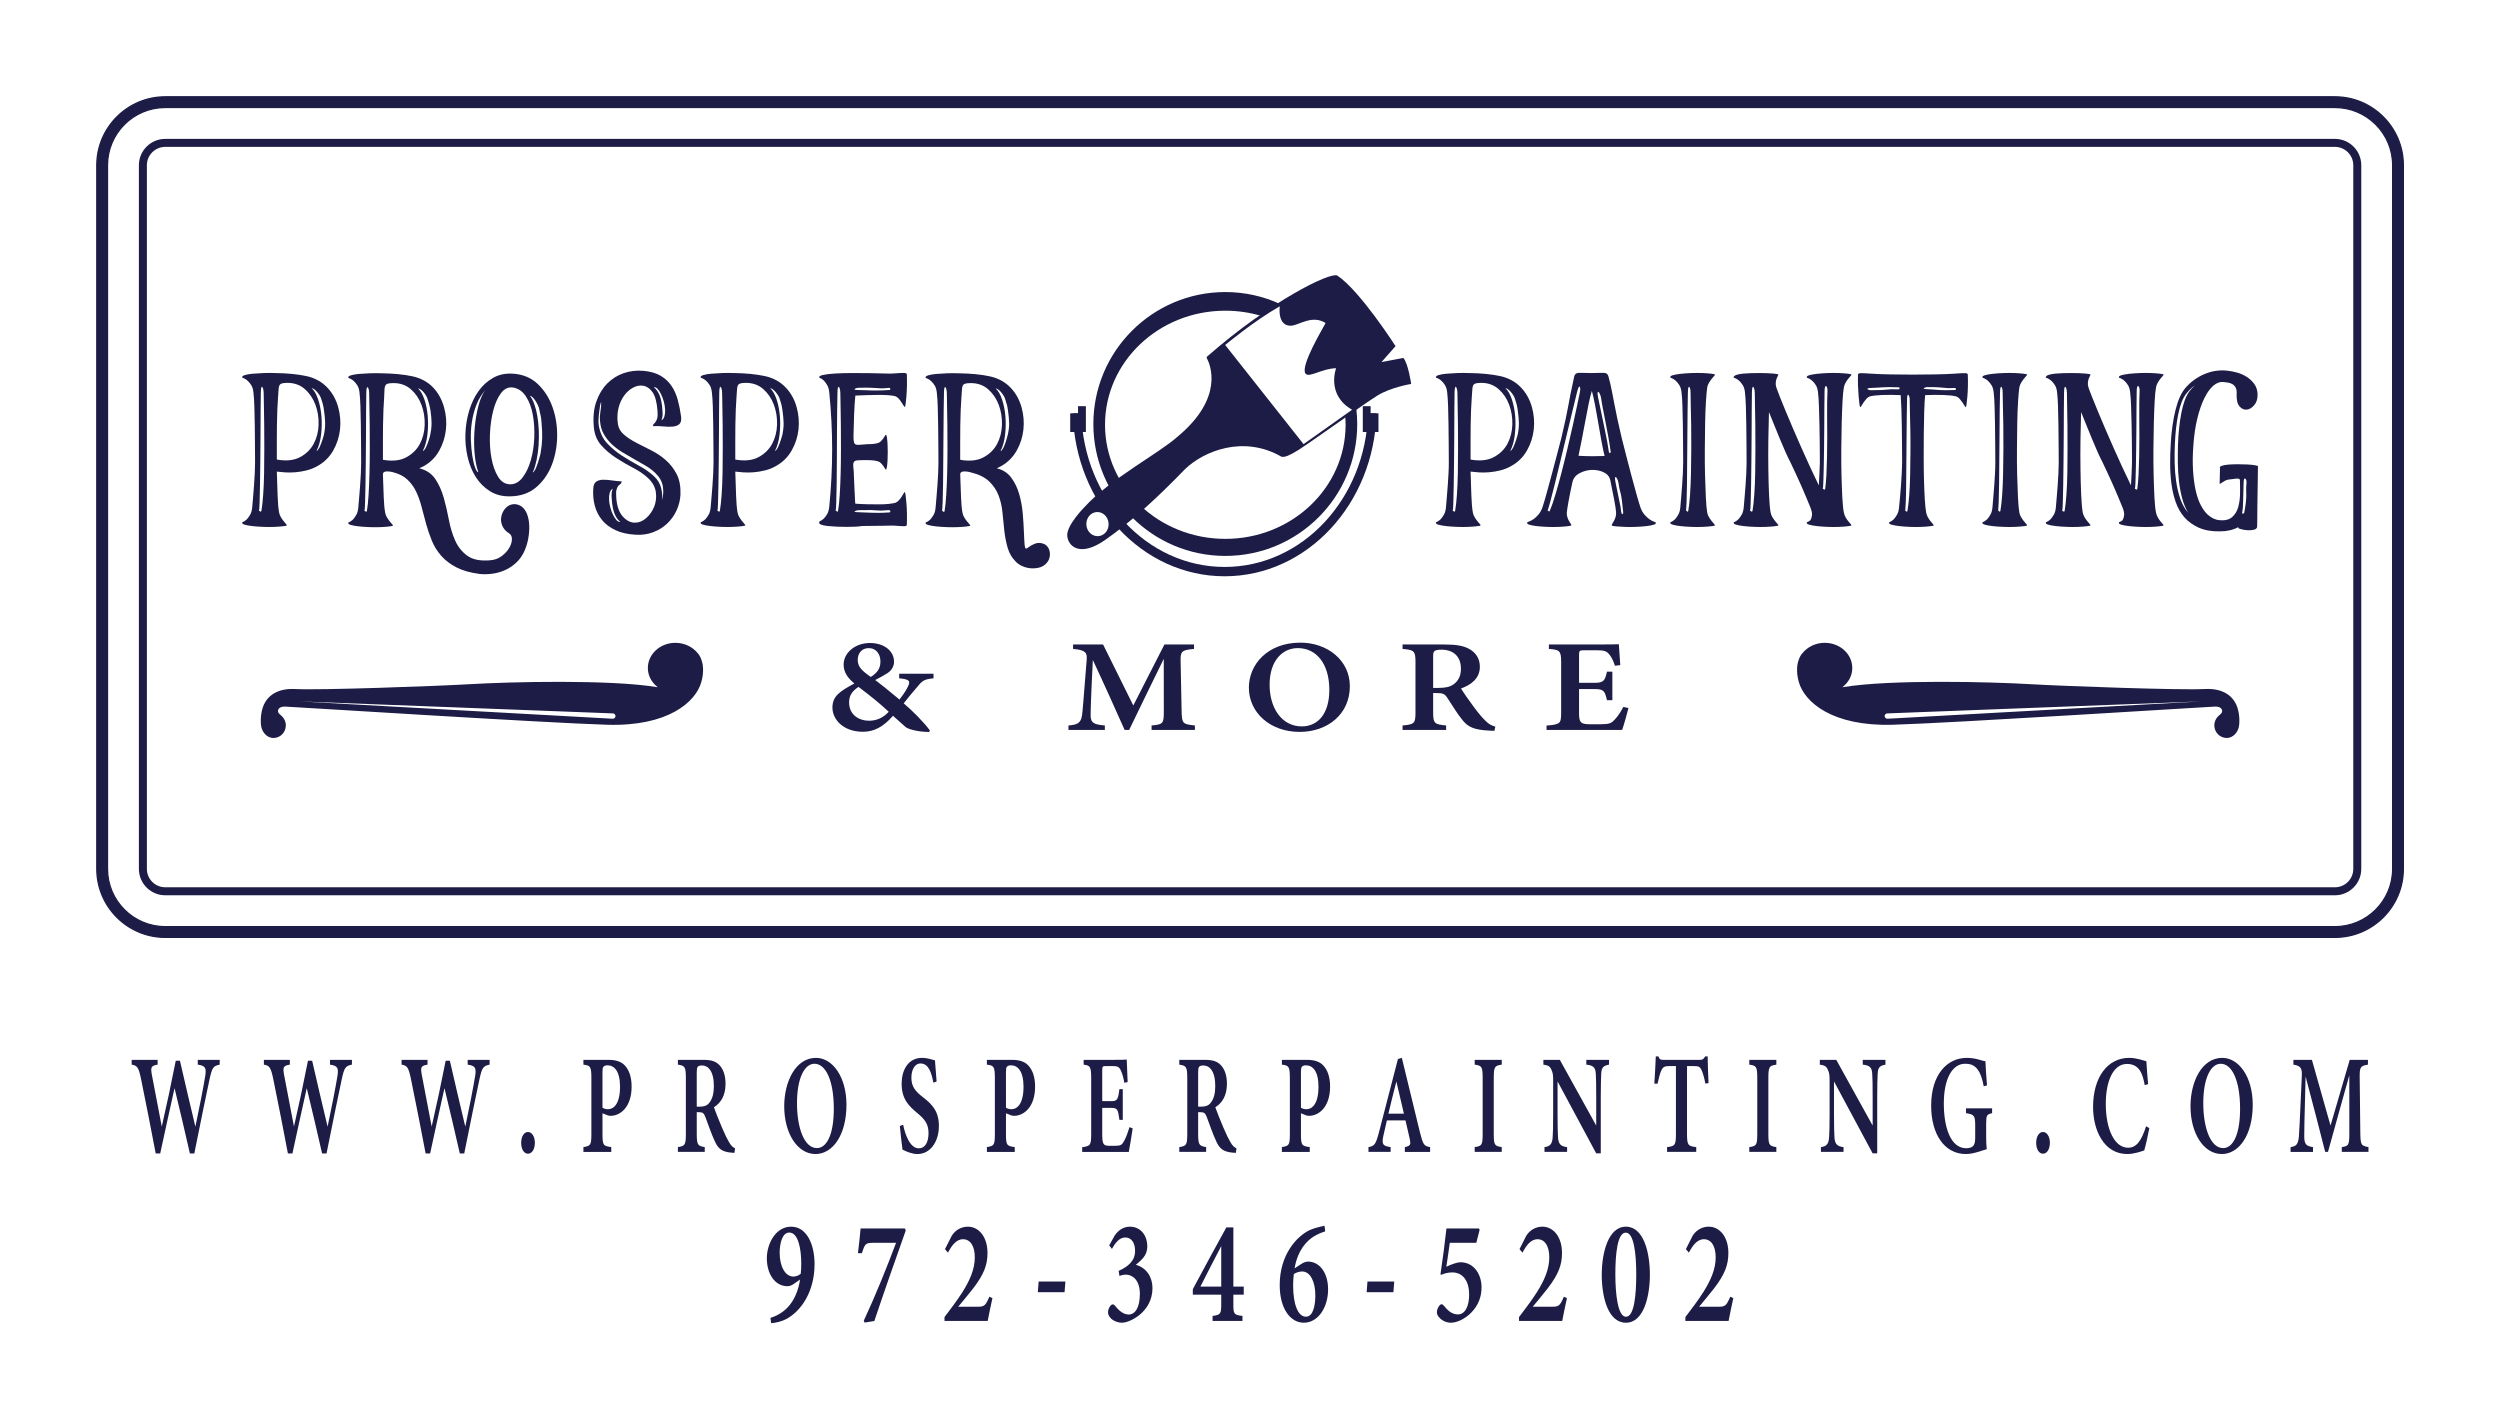 <?xml version="1.0" encoding="utf-8"?>
<!-- Generator: Adobe Illustrator 15.0.0, SVG Export Plug-In . SVG Version: 6.00 Build 0)  -->
<!DOCTYPE svg PUBLIC "-//W3C//DTD SVG 1.1//EN" "http://www.w3.org/Graphics/SVG/1.1/DTD/svg11.dtd">
<svg version="1.1" id="Layer_1" xmlns="http://www.w3.org/2000/svg" xmlns:xlink="http://www.w3.org/1999/xlink" x="0px" y="0px"
	 width="623.961px" height="353.714px" viewBox="0 0 623.961 353.714" enable-background="new 0 0 623.961 353.714"
	 xml:space="preserve">
<g>
	<g>
		<path fill="#1C1C46" d="M54.833,265.718c-1.634,0.33-1.908,0.775-2.541,3.672c-0.654,3.008-2.412,11.595-3.792,18.496h-1.107
			c-1.177-5.238-2.563-11.027-3.83-16.304c-1.241,5.597-2.458,11.067-3.578,16.304h-1.126c-0.998-5.367-2.41-12.436-3.674-18.668
			c-0.583-2.747-0.896-3.274-2.323-3.5v-1.196h6.479v1.196c-1.711,0.261-1.756,0.741-1.436,2.555
			c0.804,4.313,1.647,8.645,2.468,12.894c1.2-5.206,2.396-10.829,3.49-16.419h1.048c1.268,5.619,2.566,10.996,3.852,16.455
			c0.887-4.127,2.061-10.167,2.444-12.552c0.33-2.072,0.116-2.647-1.848-2.933v-1.196h5.474V265.718z"/>
		<path fill="#1C1C46" d="M87.831,265.718c-1.634,0.33-1.91,0.775-2.543,3.672c-0.652,3.008-2.412,11.595-3.79,18.496h-1.109
			c-1.175-5.238-2.563-11.027-3.828-16.304c-1.243,5.597-2.458,11.067-3.575,16.304h-1.131c-0.996-5.367-2.406-12.436-3.674-18.668
			c-0.583-2.747-0.895-3.274-2.323-3.5v-1.196h6.481v1.196c-1.713,0.261-1.758,0.741-1.438,2.555
			c0.805,4.313,1.648,8.645,2.468,12.894c1.202-5.206,2.396-10.829,3.493-16.419h1.045c1.268,5.619,2.566,10.996,3.854,16.455
			c0.886-4.127,2.059-10.167,2.445-12.552c0.328-2.072,0.116-2.647-1.847-2.933v-1.196h5.472V265.718z"/>
		<path fill="#1C1C46" d="M122.201,265.718c-1.635,0.33-1.909,0.775-2.542,3.672c-0.652,3.008-2.412,11.595-3.792,18.496h-1.107
			c-1.177-5.238-2.564-11.027-3.83-16.304c-1.241,5.597-2.458,11.067-3.575,16.304h-1.129c-0.998-5.367-2.408-12.436-3.678-18.668
			c-0.579-2.747-0.892-3.274-2.323-3.5v-1.196h6.481v1.196c-1.709,0.261-1.756,0.741-1.434,2.555
			c0.803,4.313,1.647,8.645,2.466,12.894c1.204-5.206,2.398-10.829,3.492-16.419h1.048c1.268,5.619,2.566,10.996,3.852,16.455
			c0.887-4.127,2.061-10.167,2.444-12.552c0.33-2.072,0.118-2.647-1.848-2.933v-1.196h5.474V265.718z"/>
		<path fill="#1C1C46" d="M131.771,287.947c-0.99,0-1.696-1.127-1.696-2.723c0-1.548,0.707-2.697,1.696-2.697
			c0.988,0,1.725,1.149,1.725,2.697C133.497,286.82,132.775,287.947,131.771,287.947z"/>
		<path fill="#1C1C46" d="M151.914,264.522c1.746,0,3.141,0.413,4.083,1.451c1.013,1.117,1.644,2.824,1.644,5.227
			c0,5.137-2.834,7.269-5.188,7.292c-0.239,0-0.512-0.037-0.666-0.071l-1.416-0.567v5.056c0,2.97,0.162,3.085,2.194,3.392v1.196
			h-6.952V286.3c1.808-0.318,1.987-0.461,1.987-3.417v-13.688c0-3.031-0.235-3.263-1.987-3.477v-1.196H151.914z M150.37,276.457
			c0.276,0.212,0.789,0.39,1.374,0.39c1.226,0,3.008-1.042,3.008-5.633c0-3.935-1.488-5.327-3.13-5.327
			c-0.546,0-0.893,0.176-1.03,0.378c-0.168,0.222-0.222,0.603-0.222,1.281V276.457z"/>
		<path fill="#1C1C46" d="M183.32,287.734c-0.191,0-0.459-0.012-0.743-0.046c-2.476-0.201-3.342-1.056-4.143-2.788
			c-0.892-1.895-1.613-4.075-2.375-6.084c-0.384-1.019-0.696-1.229-1.582-1.229l-0.579-0.022v5.296c0,2.912,0.235,3.136,1.995,3.44
			v1.196h-6.699V286.3c1.798-0.295,1.987-0.528,1.987-3.44v-13.736c0-2.865-0.237-3.154-1.987-3.405v-1.196h6.364
			c1.914,0,3.068,0.342,3.982,1.295c0.924,0.941,1.543,2.508,1.543,4.688c0,3.108-1.32,4.856-2.898,5.849
			c0.369,1.072,1.294,3.396,1.983,5.009c0.818,1.92,1.297,2.848,1.764,3.664c0.562,0.955,0.911,1.275,1.526,1.578L183.32,287.734z
			 M174.686,276.202c1.057,0,1.813-0.261,2.34-0.957c0.807-1.002,1.144-2.37,1.144-4.211c0-3.758-1.478-5.112-2.931-5.112
			c-0.635,0-0.965,0.141-1.11,0.353c-0.177,0.226-0.231,0.623-0.231,1.405v8.522H174.686z"/>
		<path fill="#1C1C46" d="M203.656,264.028c4.129,0,7.606,4.722,7.606,11.711c0,7.552-3.435,12.289-7.728,12.289
			c-4.519,0-7.805-5.162-7.805-11.921C195.729,269.963,198.567,264.028,203.656,264.028z M203.273,265.497
			c-2.419,0-4.355,3.461-4.355,9.841c0,6.184,1.816,11.208,4.969,11.208c2.385,0,4.218-3.226,4.218-9.819
			C208.105,269.582,206.052,265.497,203.273,265.497z"/>
		<path fill="#1C1C46" d="M232.948,270.207c-0.434-2.287-1.108-4.781-3.184-4.781c-1.489,0-2.296,1.622-2.296,3.563
			c0,2.155,0.934,3.346,2.881,4.853c2.227,1.712,3.986,3.476,3.986,7.149c0,4.022-2.182,7.037-5.349,7.037
			c-1.391,0-2.699-0.601-3.735-1.097c-0.147-0.837-0.504-4.241-0.666-5.902l0.832-0.305c0.435,2.213,1.621,5.881,3.906,5.881
			c1.521,0,2.425-1.454,2.425-3.814c0-2.262-0.955-3.463-2.823-5.005c-2.071-1.72-3.888-3.474-3.888-7.272
			c0-3.693,1.791-6.485,5.086-6.485c1.501,0,2.734,0.529,3.23,0.623c0.09,1.295,0.226,3.022,0.411,5.273L232.948,270.207z"/>
		<path fill="#1C1C46" d="M252.617,264.522c1.746,0,3.141,0.413,4.079,1.451c1.015,1.117,1.647,2.824,1.647,5.227
			c0,5.137-2.834,7.269-5.192,7.292c-0.236,0-0.51-0.037-0.662-0.071l-1.416-0.567v5.056c0,2.97,0.158,3.085,2.194,3.392v1.196
			h-6.952V286.3c1.806-0.318,1.987-0.461,1.987-3.417v-13.688c0-3.031-0.235-3.263-1.987-3.477v-1.196H252.617z M251.074,276.457
			c0.272,0.212,0.787,0.39,1.374,0.39c1.222,0,3.008-1.042,3.008-5.633c0-3.935-1.488-5.327-3.13-5.327
			c-0.546,0-0.893,0.176-1.032,0.378c-0.168,0.222-0.22,0.603-0.22,1.281V276.457z"/>
		<path fill="#1C1C46" d="M282.698,281.624c-0.124,0.943-0.756,4.858-0.97,5.873h-11.633v-1.173c2.103-0.293,2.248-0.52,2.248-3.464
			v-13.663c0-3.054-0.267-3.253-1.881-3.479v-1.196h7.297c2.317,0,3.153-0.035,3.456-0.069c0.023,0.722,0.131,3.535,0.224,5.615
			l-0.824,0.175c-0.204-1.202-0.538-2.403-0.88-3.075c-0.396-0.868-0.775-1.094-2.016-1.094h-1.731
			c-0.814,0-0.889,0.083-0.889,1.223v7.537h2.348c1.438,0,1.626-0.53,1.947-3.004h0.83v7.673h-0.83
			c-0.343-2.591-0.527-2.99-1.966-2.99h-2.329v6.413c0,2.451,0.205,3.007,1.53,3.043h1.804c1.326,0,1.626-0.271,2.13-1.213
			c0.525-0.927,0.994-2.283,1.343-3.437L282.698,281.624z"/>
		<path fill="#1C1C46" d="M308.461,287.734c-0.191,0-0.459-0.012-0.743-0.046c-2.476-0.201-3.342-1.056-4.143-2.788
			c-0.892-1.895-1.613-4.075-2.375-6.084c-0.384-1.019-0.699-1.229-1.584-1.229l-0.577-0.022v5.296c0,2.912,0.235,3.136,1.995,3.44
			v1.196h-6.701V286.3c1.798-0.295,1.989-0.528,1.989-3.44v-13.736c0-2.865-0.237-3.154-1.989-3.405v-1.196h6.365
			c1.914,0,3.064,0.342,3.982,1.295c0.924,0.941,1.544,2.508,1.544,4.688c0,3.108-1.32,4.856-2.898,5.849
			c0.369,1.072,1.295,3.396,1.984,5.009c0.816,1.92,1.296,2.848,1.763,3.664c0.56,0.955,0.907,1.275,1.526,1.578L308.461,287.734z
			 M299.827,276.202c1.058,0,1.814-0.261,2.34-0.957c0.807-1.002,1.143-2.37,1.143-4.211c0-3.758-1.476-5.112-2.929-5.112
			c-0.637,0-0.967,0.141-1.113,0.353c-0.176,0.226-0.228,0.623-0.228,1.405v8.522H299.827z"/>
		<path fill="#1C1C46" d="M326.24,264.522c1.747,0,3.143,0.413,4.083,1.451c1.014,1.117,1.646,2.824,1.646,5.227
			c0,5.137-2.834,7.269-5.19,7.292c-0.237,0-0.513-0.037-0.664-0.071l-1.418-0.567v5.056c0,2.97,0.16,3.085,2.196,3.392v1.196
			h-6.952V286.3c1.806-0.318,1.987-0.461,1.987-3.417v-13.688c0-3.031-0.239-3.263-1.987-3.477v-1.196H326.24z M324.696,276.457
			c0.276,0.212,0.789,0.39,1.377,0.39c1.221,0,3.002-1.042,3.002-5.633c0-3.935-1.486-5.327-3.127-5.327
			c-0.546,0-0.892,0.176-1.029,0.378c-0.169,0.222-0.224,0.603-0.224,1.281V276.457z"/>
		<path fill="#1C1C46" d="M350.627,287.497V286.3c1.461-0.305,1.524-0.683,1.204-2.14c-0.255-1.171-0.652-2.823-1.046-4.522h-4.639
			c-0.289,1.27-0.619,2.624-0.88,3.844c-0.491,2.251-0.021,2.535,1.813,2.818v1.196h-5.531V286.3c1.445-0.281,1.81-0.575,2.6-3.617
			l4.756-18.375l0.973-0.28c1.46,6.113,3.027,12.54,4.501,18.518c0.809,3.213,1.013,3.474,2.551,3.755v1.196H350.627z
			 M348.514,269.92c-0.69,2.719-1.379,5.384-1.992,8.039h3.87L348.514,269.92z"/>
		<path fill="#1C1C46" d="M368.061,287.497V286.3c1.79-0.271,1.989-0.459,1.989-3.44v-13.665c0-2.994-0.213-3.226-1.989-3.477
			v-1.196h6.753v1.196c-1.783,0.272-1.995,0.482-1.995,3.477v13.665c0,2.97,0.197,3.146,1.995,3.44v1.196H368.061z"/>
		<path fill="#1C1C46" d="M401.586,265.718c-1.424,0.272-1.874,0.692-1.945,2.296c-0.052,1.293-0.112,2.594-0.112,5.742v14.105
			h-1.14l-9.646-17.958v8.285c0,3.112,0.054,4.565,0.113,5.59c0.075,1.642,0.591,2.355,2.27,2.521v1.196h-5.645V286.3
			c1.348-0.178,1.913-0.706,2.034-2.393c0.083-1.223,0.129-2.606,0.129-5.73v-8.6c0-1.105-0.046-1.809-0.473-2.679
			c-0.42-0.884-0.947-1.026-1.966-1.181v-1.196h4.107l9.081,16.401v-7.167c0-3.148-0.031-4.439-0.103-5.661
			c-0.067-1.545-0.49-2.199-2.369-2.377v-1.196h5.663V265.718z"/>
		<path fill="#1C1C46" d="M425.622,270.44c-0.235-1.453-0.66-2.734-0.899-3.278c-0.394-0.818-0.595-1.088-1.914-1.088h-1.758v16.823
			c0,2.895,0.214,3.168,2.304,3.403v1.196h-7.282V286.3c2.015-0.235,2.212-0.496,2.212-3.403v-16.823h-1.641
			c-1.275,0-1.642,0.281-2.061,1.204c-0.303,0.685-0.577,1.808-0.876,3.184H412.9c0.152-2.432,0.305-5.002,0.357-6.798h0.633
			c0.345,0.825,0.611,0.858,1.283,0.858h9.136c0.627,0,0.899-0.188,1.273-0.858h0.623c0.016,1.547,0.108,4.459,0.222,6.67
			L425.622,270.44z"/>
		<path fill="#1C1C46" d="M436.597,287.497V286.3c1.791-0.271,1.989-0.459,1.989-3.44v-13.665c0-2.994-0.212-3.226-1.989-3.477
			v-1.196h6.753v1.196c-1.782,0.272-1.994,0.482-1.994,3.477v13.665c0,2.97,0.196,3.146,1.994,3.44v1.196H436.597z"/>
		<path fill="#1C1C46" d="M470.579,265.718c-1.424,0.272-1.873,0.692-1.944,2.296c-0.053,1.293-0.11,2.594-0.11,5.742v14.105h-1.143
			l-9.646-17.958v8.285c0,3.112,0.055,4.565,0.114,5.59c0.075,1.642,0.59,2.355,2.269,2.521v1.196h-5.644V286.3
			c1.349-0.178,1.912-0.706,2.034-2.393c0.083-1.223,0.131-2.606,0.131-5.73v-8.6c0-1.105-0.048-1.809-0.473-2.679
			c-0.423-0.884-0.949-1.026-1.968-1.181v-1.196h4.107l9.08,16.401v-7.167c0-3.148-0.03-4.439-0.102-5.661
			c-0.067-1.545-0.49-2.199-2.37-2.377v-1.196h5.663V265.718z"/>
		<path fill="#1C1C46" d="M497.199,277.826c-1.349,0.328-1.484,0.494-1.484,2.786v2.808c0,1.261,0.023,2.449,0.14,3.404
			c-1.407,0.38-3.313,1.204-5.194,1.204c-5.293,0-8.674-4.846-8.674-12.065c0-7.899,4.091-11.935,8.87-11.935
			c2.384,0,3.788,0.767,4.678,0.838c0.044,1.468,0.218,3.98,0.388,6.025l-0.822,0.233c-0.519-2.844-1.312-4.521-2.741-5.262
			c-0.527-0.283-1.291-0.366-1.928-0.366c-3.029,0-5.285,3.477-5.285,9.925c0,5.795,1.604,11.161,5.617,11.161
			c0.572,0,1.236-0.146,1.606-0.475c0.393-0.354,0.608-0.907,0.608-2.125v-3.071c0-2.511-0.274-2.771-2.294-3.086v-1.209h6.516
			V277.826z"/>
		<path fill="#1C1C46" d="M509.892,287.947c-0.988,0-1.694-1.127-1.694-2.723c0-1.548,0.706-2.697,1.694-2.697
			c0.989,0,1.729,1.149,1.729,2.697C511.62,286.82,510.896,287.947,509.892,287.947z"/>
		<path fill="#1C1C46" d="M536.439,281.566c-0.32,1.742-0.914,4.38-1.275,5.568c-0.619,0.198-2.468,0.894-4.208,0.894
			c-5.924,0-8.558-6.017-8.558-11.759c0-7.403,3.62-12.241,9.009-12.241c1.955,0,3.655,0.716,4.292,0.836
			c0.105,1.636,0.268,4.091,0.436,5.721l-0.843,0.247c-0.473-2.62-1.129-4.016-2.329-4.758c-0.567-0.379-1.392-0.531-2.098-0.531
			c-3.508,0-5.293,4.438-5.293,9.938c0,6.591,2.289,10.975,5.55,10.975c2.068,0,3.298-1.592,4.511-5.356L536.439,281.566z"/>
		<path fill="#1C1C46" d="M554.641,264.028c4.13,0,7.606,4.722,7.606,11.711c0,7.552-3.437,12.289-7.728,12.289
			c-4.521,0-7.805-5.162-7.805-11.921C546.715,269.963,549.553,264.028,554.641,264.028z M554.257,265.497
			c-2.418,0-4.353,3.461-4.353,9.841c0,6.184,1.815,11.208,4.964,11.208c2.39,0,4.221-3.226,4.221-9.819
			C559.089,269.582,557.037,265.497,554.257,265.497z"/>
		<path fill="#1C1C46" d="M584.475,287.497V286.3c1.791-0.281,1.89-0.517,1.882-3.909l-0.008-14.006
			c-1.73,6.215-3.965,14.118-5.319,19.111h-0.699c-1.242-4.87-3.206-12.546-4.887-18.805c-0.33,11.544-0.338,13.946-0.338,15.008
			c0.021,1.934,0.519,2.354,2.183,2.601v1.196h-5.596V286.3c1.315-0.188,1.895-0.59,2.076-2.636
			c0.109-1.234,0.177-2.988,0.729-15.085c0.075-1.746-0.11-2.578-2.096-2.861v-1.196h4.613l4.648,16.405l4.793-16.405h4.546v1.196
			c-1.882,0.307-2.104,0.604-2.058,3.308l0.151,13.365c0.046,3.393,0.129,3.547,2.041,3.909v1.196H584.475z"/>
	</g>
	<g>
		<path fill="#1C1C46" d="M199.688,319.351l-1.528,1.065c-0.617,0.432-1.119,0.604-1.603,0.604c-3.172,0-5.169-3.087-5.169-7
			c0-3.413,2.078-7.861,6.066-7.861c3.844,0,5.847,4.32,5.847,9.358c0,6.746-3.259,11.676-7.091,13.711
			c-1.065,0.569-2.653,0.963-3.747,1.014l-0.175-1.318C196.453,327.623,198.894,324.322,199.688,319.351z M196.983,307.622
			c-1.704,0-2.391,2.622-2.391,5.073c0,3.235,1.304,5.915,3.423,5.915c0.787,0,1.387-0.337,1.837-0.688
			c0.099-0.91,0.127-1.825,0.127-2.578C199.98,311.855,199.277,307.622,196.983,307.622z"/>
		<path fill="#1C1C46" d="M226.052,307.133c-2.642,7.472-5.291,14.981-7.834,22.577l-2.427,0.381l-0.21-0.456
			c2.931-6.312,5.777-13.329,8.06-19.447h-5.775c-1.849,0-2.013,0.283-2.765,2.586h-0.973c0.344-2.653,0.508-4.531,0.66-6.171
			h11.083L226.052,307.133z"/>
		<path fill="#1C1C46" d="M247.697,323.986c-0.409,1.885-0.907,4.208-1.183,5.7h-10.782v-0.963c1.468-1.953,3.089-4.043,4.446-6.179
			c1.883-2.98,3.114-5.777,3.114-8.736c0-2.713-1.042-4.516-2.95-4.516c-1.725,0-2.9,1.712-3.734,3.35l-0.754-0.874l1.685-3.338
			c0.899-1.418,2.352-2.271,4.029-2.271c2.684,0,4.893,2.479,4.893,6.553c0,2.981-0.847,5.277-3.55,8.822
			c-1.104,1.402-2.703,3.35-3.753,4.604c0.147,0,4.654,0,4.811,0c1.619,0,1.976-0.16,2.958-2.495L247.697,323.986z"/>
		<path fill="#1C1C46" d="M265.699,322.519h-6.676l0.208-2.668h6.676L265.699,322.519z"/>
		<path fill="#1C1C46" d="M276.846,310.821l1.337-2.406c0.776-1.187,2.067-2.256,3.807-2.256c2.736,0,4.359,2.208,4.359,4.975
			c0,1.04-0.357,1.953-0.884,2.622c-0.471,0.606-1.094,1.2-1.976,1.928c2.63,0.692,4.154,3.051,4.154,5.802
			c-0.019,6.042-5.746,8.645-7.563,8.645c-1.335,0-2.476-0.645-2.964-1.248c-0.434-0.506-0.569-0.937-0.569-1.415
			c0.008-0.665,0.382-1.365,0.699-1.674c0.307-0.319,0.643-0.33,0.976,0.013c0.65,0.793,1.849,2.277,3.46,2.277
			c1.596,0,2.811-1.663,2.811-5.162c-0.009-3.504-1.895-4.791-3.484-4.791c-0.556,0-1.216,0.151-1.615,0.313l-0.193-1.257
			c2.344-1.05,4.098-2.485,4.098-4.961c0-2.284-1.092-3.372-2.427-3.372c-1.443,0-2.458,1.229-3.346,2.854L276.846,310.821z"/>
		<path fill="#1C1C46" d="M307.829,323.133v2.479c0,2.302,0.127,2.583,2.269,2.818v1.255h-7.456v-1.255
			c2.057-0.235,2.157-0.627,2.157-2.927v-2.371h-7.089v-1.376c2.79-5.218,5.906-10.988,8.372-15.417h1.747v14.774h2.589v2.019
			H307.829z M304.799,311.002c-1.455,2.806-3.35,6.417-5.2,10.112h5.2V311.002z"/>
		<path fill="#1C1C46" d="M324.652,315.548c0.629-0.431,1.31-0.678,1.787-0.678c2.948,0,5.032,2.857,5.032,6.928
			c0,4.59-2.545,8.331-6.055,8.331c-3.404,0-6.02-3.569-6.02-9.406c0-7.585,4.254-12.162,7.461-13.703
			c0.742-0.369,2.572-0.874,3.728-1.085l0.164,1.392c-0.821,0.261-2.034,0.743-2.944,1.333c-1.49,0.967-3.888,3.144-4.698,7.907
			L324.652,315.548z M324.992,317.342c-0.813,0-1.492,0.292-2.067,0.629c-0.11,0.643-0.181,1.858-0.181,2.833
			c0,4.801,1.231,7.824,3.199,7.824c1.846,0,2.342-2.942,2.342-5.329C328.285,319.959,327.067,317.342,324.992,317.342z"/>
		<path fill="#1C1C46" d="M347.771,322.519h-6.676l0.206-2.668h6.677L347.771,322.519z"/>
		<path fill="#1C1C46" d="M369.123,306.603l0.164,0.344l-0.817,3.241h-6.622c-0.247,1.748-0.603,4.349-0.865,5.972
			c1.253-0.615,2.773-1.123,3.489-1.123c3.469,0,5.3,3.104,5.3,6.252c0,2.271-0.754,4.49-2.599,6.344
			c-1.521,1.534-3.496,2.497-5.069,2.497c-1.161,0-2.278-0.583-2.879-1.301c-0.505-0.554-0.615-0.896-0.594-1.402
			c0-0.504,0.307-1.275,0.75-1.719c0.3-0.271,0.616-0.272,0.959,0.145c0.705,0.843,1.805,2.207,3.531,2.207
			c1.906,0,2.806-2.26,2.806-4.965c0-3.309-1.521-5.522-4.216-5.522c-1.192,0-2.113,0.332-2.823,0.618l-0.115-0.195
			c0.497-3.203,1.134-8.115,1.487-11.392H369.123z"/>
		<path fill="#1C1C46" d="M391.085,323.986c-0.409,1.885-0.906,4.208-1.181,5.7h-10.78v-0.963c1.465-1.953,3.087-4.043,4.443-6.179
			c1.882-2.98,3.112-5.777,3.112-8.736c0-2.713-1.041-4.516-2.946-4.516c-1.725,0-2.903,1.712-3.737,3.35l-0.752-0.874l1.683-3.338
			c0.898-1.418,2.354-2.271,4.028-2.271c2.684,0,4.894,2.479,4.894,6.553c0,2.981-0.848,5.277-3.551,8.822
			c-1.104,1.402-2.699,3.35-3.753,4.604c0.146,0,4.654,0,4.811,0c1.619,0,1.976-0.16,2.958-2.495L391.085,323.986z"/>
		<path fill="#1C1C46" d="M405.802,306.159c4.453,0,5.983,6.487,5.983,11.968c0,5.408-1.53,12.003-5.983,12.003
			c-4.482,0-6.03-6.45-6.03-11.967C399.771,312.704,401.383,306.159,405.802,306.159z M405.767,307.647
			c-2.097,0-2.601,5.373-2.601,10.395c0,5.041,0.639,10.599,2.653,10.599c2.051,0,2.564-5.399,2.564-10.563
			C408.384,312.853,407.789,307.647,405.767,307.647z"/>
		<path fill="#1C1C46" d="M432.612,323.986c-0.409,1.885-0.911,4.208-1.183,5.7h-10.782v-0.963c1.469-1.953,3.089-4.043,4.445-6.179
			c1.882-2.98,3.114-5.777,3.114-8.736c0-2.713-1.042-4.516-2.95-4.516c-1.725,0-2.899,1.712-3.733,3.35l-0.755-0.874l1.683-3.338
			c0.901-1.418,2.354-2.271,4.027-2.271c2.684,0,4.894,2.479,4.894,6.553c0,2.981-0.846,5.277-3.547,8.822
			c-1.105,1.402-2.703,3.35-3.753,4.604c0.145,0,4.654,0,4.811,0c1.618,0,1.974-0.16,2.958-2.495L432.612,323.986z"/>
	</g>
	<g>
		<path fill="#1C1C46" d="M175.465,166.732v-0.013c-0.014-0.334-0.052-0.666-0.104-0.959c-0.041-0.214-0.081-0.427-0.149-0.625
			c-0.079-0.293-0.171-0.56-0.264-0.785c-0.014-0.041-0.042-0.081-0.054-0.133c-0.359-0.785-0.731-1.171-0.731-1.171h-0.012
			c-1.254-1.569-3.274-2.607-5.578-2.607c-3.803,0-6.879,2.806-6.879,6.294c0,1.928,0.973,3.631,2.462,4.775
			c-0.013,0.014-0.027,0.014-0.027,0.014c-11.869-1.997-37.253-1.331-46.673-0.771c-9.433,0.544-38.033,1.539-43.682,1.223
			c-5.578-0.314-7.587,2.675-8.208,4.656c-0.726,2.321-0.411,4.405-0.411,4.405c0.158,1.558,1.383,3.153,3.101,3.153
			c1.702,0,3.083-1.411,3.083-3.153c0-0.933-0.409-1.77-1.036-2.341c-0.039-0.042-0.067-0.08-0.106-0.105
			c-0.081-0.057-0.147-0.108-0.214-0.162c0-0.014,0-0.014,0-0.014c-0.199-0.158-0.318-0.291-0.318-0.291
			c-0.612-0.639-0.278-1.838,1.492-1.77c1.783,0.052,65.314,4.098,80.441,4.536c15.141,0.44,22.008-5.669,23.432-10.616
			C175.427,168.885,175.52,167.703,175.465,166.732z M152.927,179.384h-0.012l-78.221-4.324l78.288,2.994
			c0.357,0.012,0.652,0.318,0.637,0.691C153.606,179.104,153.286,179.398,152.927,179.384z"/>
		<path fill="#1C1C46" d="M448.971,170.271c1.424,4.947,8.291,11.057,23.431,10.616c15.129-0.438,78.66-4.484,80.443-4.536
			c1.77-0.068,2.103,1.131,1.489,1.77c0,0-0.119,0.133-0.32,0.291c0,0,0,0,0,0.014c-0.063,0.054-0.131,0.105-0.212,0.162
			c-0.039,0.025-0.065,0.063-0.106,0.105c-0.625,0.571-1.038,1.408-1.038,2.341c0,1.742,1.386,3.153,3.087,3.153
			c1.716,0,2.943-1.596,3.102-3.153c0,0,0.313-2.084-0.413-4.405c-0.619-1.981-2.63-4.971-8.21-4.656
			c-5.65,0.316-34.247-0.679-43.681-1.223c-9.42-0.56-34.807-1.226-46.675,0.771c0,0-0.012,0-0.025-0.014
			c1.489-1.144,2.46-2.848,2.46-4.775c0-3.488-3.073-6.294-6.879-6.294c-2.302,0-4.324,1.038-5.572,2.607h-0.014
			c0,0-0.374,0.386-0.733,1.171c-0.013,0.052-0.038,0.093-0.052,0.133c-0.093,0.226-0.188,0.492-0.269,0.785
			c-0.063,0.199-0.105,0.411-0.145,0.625c-0.054,0.293-0.095,0.625-0.105,0.959v0.013
			C448.477,167.703,448.571,168.885,448.971,170.271z M470.379,178.746c-0.014-0.373,0.277-0.68,0.639-0.691l78.288-2.994
			l-78.223,4.324h-0.014C470.713,179.398,470.393,179.104,470.379,178.746z"/>
		<g>
			<path fill="#1C1C46" d="M232.99,169.302c-2.507,0.22-2.881,0.704-4.156,2.248c-1.04,1.203-2.068,2.452-3.288,3.988
				c2.132,1.795,5.054,4.719,6.541,6.774l-0.197,0.382c-3.133-0.037-5.364-0.813-5.835-1.215c-0.469-0.44-1.891-1.652-3.178-2.829
				c-2.474,2.84-4.807,3.986-7.486,3.986c-5.062,0-7.631-3.191-7.631-6.044c0.012-2.861,1.858-4.051,5.474-6.01
				c-1.59-1.303-2.682-2.771-2.682-4.702c0.014-2.952,2.852-5.397,6.585-5.397c3.544,0,6.001,1.999,6.001,4.677
				c-0.014,1.215-0.66,2.201-1.625,2.834c-0.853,0.556-1.845,1.094-3.076,1.73c1.106,0.813,3.533,2.744,6.059,4.875
				c0.71-0.967,1.455-1.9,2.04-3.1c0.756-1.468,0.604-1.958-2.111-2.199v-1.143h8.565V169.302z M216.865,179.884
				c2.01,0,3.652-0.809,4.947-2.238c-2.418-2.244-4.376-3.817-7.548-6.212c-1.723,1.157-2.34,2.29-2.34,3.878
				C211.924,178.419,214.399,179.884,216.865,179.884z M216.776,161.76c-1.642,0-2.699,1.258-2.699,2.917
				c0,1.651,0.87,2.626,3.271,4.285c1.528-1.013,2.396-2.02,2.396-3.886C219.73,163.325,218.771,161.76,216.776,161.76z"/>
			<path fill="#1C1C46" d="M287.416,182.177v-1.109c2.904-0.262,3.066-0.48,3.053-3.629l-0.014-13.003
				c-2.806,5.771-6.433,13.104-8.633,17.741h-1.134c-2.015-4.52-5.202-11.644-7.933-17.456c-0.534,10.716-0.548,12.945-0.548,13.933
				c0.037,1.792,0.845,2.185,3.544,2.413v1.109h-9.082v-1.109c2.134-0.177,3.076-0.547,3.373-2.448
				c0.176-1.144,0.284-2.774,1.181-14c0.124-1.623-0.178-2.395-3.402-2.657v-1.109h7.488l7.542,15.226l7.774-15.226h7.38v1.109
				c-3.053,0.286-3.414,0.56-3.342,3.07l0.247,12.407c0.075,3.148,0.214,3.292,3.317,3.629v1.109H287.416z"/>
			<path fill="#1C1C46" d="M324.563,160.394c6.697,0,12.339,4.384,12.339,10.87c0,7.012-5.574,11.406-12.54,11.406
				c-7.332,0-12.663-4.789-12.663-11.063C311.699,165.904,316.303,160.394,324.563,160.394z M323.94,161.758
				c-3.925,0-7.066,3.21-7.066,9.132c0,5.738,2.946,10.406,8.062,10.406c3.871,0,6.844-2.997,6.844-9.115
				C331.779,165.549,328.449,161.758,323.94,161.758z"/>
			<path fill="#1C1C46" d="M372.98,182.398c-0.314,0-0.747-0.012-1.204-0.045c-4.022-0.185-5.424-0.979-6.725-2.587
				c-1.446-1.758-2.616-3.782-3.854-5.647c-0.623-0.941-1.131-1.141-2.568-1.141l-0.939-0.021v4.918c0,2.701,0.386,2.91,3.239,3.193
				v1.109h-10.872v-1.109c2.917-0.273,3.224-0.492,3.224-3.193v-12.75c0-2.661-0.384-2.931-3.224-3.163v-1.109h10.33
				c3.103,0,4.973,0.316,6.456,1.2c1.503,0.876,2.507,2.331,2.507,4.353c0,2.885-2.143,4.508-4.703,5.43
				c0.599,0.996,2.1,3.15,3.219,4.648c1.328,1.783,2.104,2.646,2.863,3.402c0.909,0.885,1.473,1.182,2.474,1.466L372.98,182.398z
				 M358.967,171.693c1.717,0,2.944-0.241,3.803-0.888c1.305-0.93,1.853-2.2,1.853-3.907c0-3.488-2.402-4.749-4.757-4.749
				c-1.03,0-1.566,0.133-1.802,0.33c-0.287,0.208-0.374,0.579-0.374,1.304v7.909H358.967z"/>
			<path fill="#1C1C46" d="M406.438,176.727c-0.197,0.874-1.226,4.509-1.574,5.45h-18.873v-1.088
				c3.411-0.273,3.645-0.482,3.645-3.215v-12.682c0-2.834-0.432-3.02-3.052-3.23v-1.109h11.841c3.761,0,5.113-0.033,5.611-0.066
				c0.035,0.671,0.21,3.28,0.357,5.212l-1.332,0.164c-0.336-1.116-0.876-2.231-1.434-2.858c-0.641-0.803-1.254-1.013-3.269-1.013
				h-2.81c-1.321,0-1.443,0.079-1.443,1.136v6.995h3.815c2.326,0,2.638-0.494,3.154-2.788h1.345v7.122h-1.345
				c-0.558-2.404-0.853-2.775-3.195-2.775h-3.774v5.953c0,2.275,0.334,2.792,2.483,2.824h2.93c2.146,0,2.64-0.252,3.457-1.127
				c0.852-0.857,1.609-2.12,2.179-3.189L406.438,176.727z"/>
		</g>
	</g>
	<g>
		<g>
			<path fill="#1C1C46" d="M582.76,233.945H41.242c-9.418,0-17.076-7.66-17.076-17.076V41.241c0-9.415,7.658-17.075,17.076-17.075
				H582.76c9.416,0,17.074,7.66,17.074,17.075v175.627C599.834,226.285,592.176,233.945,582.76,233.945z M41.242,26.828
				c-7.95,0-14.416,6.466-14.416,14.414v175.627c0,7.947,6.466,14.413,14.416,14.413H582.76c7.947,0,14.413-6.466,14.413-14.413
				V41.241c0-7.948-6.466-14.414-14.413-14.414H41.242z"/>
			<path fill="#1C1C46" d="M582.76,234.111H41.242c-9.507,0-17.242-7.735-17.242-17.242V41.241C24,31.734,31.735,24,41.242,24
				H582.76c9.507,0,17.24,7.734,17.24,17.241v175.627C600,226.375,592.267,234.111,582.76,234.111z M41.242,24.333
				c-9.323,0-16.91,7.586-16.91,16.909v175.627c0,9.323,7.587,16.908,16.91,16.908H582.76c9.323,0,16.908-7.585,16.908-16.908
				V41.241c0-9.323-7.585-16.909-16.908-16.909H41.242z M582.76,231.45H41.242c-8.041,0-14.582-6.541-14.582-14.581V41.241
				c0-8.04,6.541-14.581,14.582-14.581H582.76c8.04,0,14.579,6.541,14.579,14.581v175.627
				C597.339,224.909,590.8,231.45,582.76,231.45z M41.242,26.994c-7.857,0-14.25,6.391-14.25,14.248v175.627
				c0,7.857,6.393,14.248,14.25,14.248H582.76c7.857,0,14.248-6.391,14.248-14.248V41.241c0-7.856-6.391-14.248-14.248-14.248
				H41.242z"/>
		</g>
		<g>
			<path fill="#1C1C46" d="M582.76,223.447H41.242c-3.627,0-6.578-2.952-6.578-6.578V41.241c0-3.626,2.95-6.577,6.578-6.577H582.76
				c3.628,0,6.576,2.951,6.576,6.577v175.627C589.336,220.495,586.388,223.447,582.76,223.447z M41.242,36.66
				c-2.528,0-4.583,2.055-4.583,4.581v175.627c0,2.527,2.055,4.583,4.583,4.583H582.76c2.527,0,4.581-2.056,4.581-4.583V41.241
				c0-2.526-2.054-4.581-4.581-4.581H41.242z"/>
		</g>
	</g>
	<g>
		<g>
			<path fill="#1C1C46" d="M341.436,103.166c-0.58,21.279-16.373,38.335-35.784,38.335c-19.413,0-35.204-17.057-35.783-38.335
				h-2.109c0.581,22.564,17.316,40.663,37.892,40.663c20.577,0,37.313-18.099,37.894-40.663H341.436z"/>
			<polygon fill="#1C1C46" points="271.017,107.822 267.108,107.822 267.108,103.166 269.063,103.166 269.063,101.377 
				271.017,101.377 			"/>
			<polygon fill="#1C1C46" points="340.133,107.822 344.043,107.822 344.043,103.166 342.087,103.166 342.087,101.377 
				340.133,101.377 			"/>
			<path fill="#1C1C46" d="M350.264,89.335l-5.468,1.036l3.512-3.977c0,0-8.874-13.863-14.554-17.63
				c-1.783-0.892-16.592,6.321-32.465,20.211c-0.133,0.106-0.162,0.278-0.081,0.425c0.797,1.478,4.511,9.86-7.438,19.692
				c-4.55,4.071-16.777,10.483-23.139,17.509c0,0-4.415,4.457-4.268,7.066c0.145,2.527,3.02,5.601,9.5,1.077
				c6.464-4.537,12.878-10.391,19.89-17.642c4.695-4.552,14.649-8.569,24.083-3.114c0.851,0.173,1.875-0.226,4.311-1.729
				c1.914-1.171,10.591-7.384,15.979-11.097c0.692-0.479,1.317-0.905,1.877-1.277c0.72-0.479,1.305-0.864,1.73-1.13
				c3.42-2.128,8.475-2.929,8.475-2.929S351.476,90.746,350.264,89.335z M274.12,133.814c-1.53,0.106-2.861-1.146-2.981-2.808
				c-0.106-1.663,1.036-3.101,2.568-3.207c1.543-0.106,2.873,1.169,2.979,2.821C276.806,132.282,275.663,133.708,274.12,133.814z
				 M325.345,110.849l-19.56-24.748c0,0,7.12-5.96,13.624-9.646c0,0-0.743,5.148,3.047,4.83c2.011-0.305,5.123-2.715,8.397-0.666
				c-0.613,1.237-6.337,10.643-5.044,12.602c0.917,1.196,4.004-1.239,7.664-1.318c0,0-2.543,6.64,3.99,10.364L325.345,110.849z"/>
			<path fill="#1C1C46" d="M338.207,102.188l-1.996,1.393l-0.465,0.287c0.059,0.71,0.094,1.426,0.094,2.15
				c0,15.727-13.438,28.474-30.014,28.474c-16.592,0-30.029-12.747-30.029-28.474c0-15.726,13.437-28.472,30.029-28.472
				c3.141,0,6.172,0.461,9.017,1.31l4.571-3.023c-4.145-1.885-8.741-2.942-13.587-2.942c-18.188,0-32.943,14.755-32.943,32.942
				c0,18.176,14.755,32.917,32.943,32.917c18.174,0,32.917-14.741,32.917-32.917c0-1.302-0.087-2.583-0.231-3.847L338.207,102.188z"
				/>
		</g>
		<path fill="#1C1C46" d="M81.793,96.837c1.229,1.337,2.101,2.931,2.614,4.785c0.512,1.854,0.666,3.71,0.459,5.566
			c-0.205,1.854-0.768,3.597-1.688,5.229c-0.922,1.632-2.204,2.912-3.843,3.84c-0.886,0.519-1.818,0.899-2.792,1.14
			c-0.971,0.241-1.913,0.399-2.817,0.473c-0.903,0.075-1.758,0.083-2.559,0.029c-0.803-0.058-1.493-0.122-2.076-0.195
			c0.07,2.263,0.137,4.303,0.205,6.12c0.067,1.818,0.187,3.172,0.359,4.062c0.067,0.411,0.214,0.799,0.436,1.169
			c0.222,0.371,0.442,0.697,0.666,0.975c0.222,0.278,0.418,0.509,0.59,0.694c0.168,0.186,0.254,0.316,0.254,0.388
			c0,0.077-0.299,0.15-0.897,0.224c-0.598,0.075-1.322,0.131-2.175,0.166c-0.854,0.037-1.785,0.037-2.794,0
			c-1.005-0.035-1.92-0.1-2.738-0.195c-0.82-0.091-1.48-0.212-1.974-0.361c-0.496-0.146-0.671-0.351-0.536-0.612
			c0.409-0.146,0.783-0.388,1.127-0.724c0.274-0.297,0.546-0.675,0.818-1.14c0.274-0.463,0.446-1.065,0.513-1.81
			c0.068-0.814,0.145-1.704,0.231-2.668c0.085-0.965,0.16-1.937,0.23-2.923c0.067-0.982,0.127-1.955,0.179-2.921
			c0.05-0.963,0.075-1.874,0.075-2.725c0-1.225-0.008-2.672-0.025-4.341c-0.018-1.671-0.035-3.338-0.05-5.009
			c-0.017-1.669-0.052-3.236-0.104-4.702c-0.05-1.464-0.127-2.605-0.229-3.421c-0.068-0.741-0.247-1.345-0.539-1.81
			c-0.29-0.461-0.606-0.843-0.945-1.14c-0.378-0.332-0.805-0.575-1.281-0.722c-0.135-0.261,0.052-0.473,0.563-0.641
			s1.185-0.288,2.022-0.363c0.835-0.073,1.758-0.129,2.767-0.166c1.005-0.037,1.955-0.037,2.842,0
			c3.004,0.037,5.589,0.288,7.76,0.75C78.609,94.325,80.392,95.317,81.793,96.837z M65.25,127.441
			c0.171-0.963,0.314-2.281,0.438-3.95c0.12-1.671,0.195-3.487,0.228-5.455c0.035-1.964,0.052-3.996,0.052-6.091
			s-0.008-4.063-0.025-5.898c-0.019-1.837-0.042-3.458-0.077-4.87c-0.035-1.409-0.05-2.429-0.05-3.06
			c-0.035-0.814-0.154-1.326-0.359-1.53c-0.206-0.203-0.326,0.233-0.359,1.308c-0.035,1.113-0.052,2.597-0.052,4.452
			c0,1.856-0.008,3.839-0.027,5.954c-0.015,2.115-0.033,4.266-0.048,6.455c-0.02,2.188-0.044,4.202-0.079,6.037
			c-0.033,1.837-0.068,3.367-0.101,4.592c-0.037,1.224-0.087,1.947-0.154,2.169v0.056v-0.056c0.035-0.037,0.085-0.037,0.154,0
			c0.067,0.037,0.127,0.075,0.18,0.112c0.048,0.037,0.1,0.048,0.152,0.027C65.174,127.675,65.216,127.59,65.25,127.441z
			 M69.091,114.699c2.323,0.411,4.243,0.216,5.764-0.584c1.519-0.795,2.663-1.909,3.431-3.338c0.768-1.428,1.179-3.023,1.229-4.785
			c0.052-1.762-0.214-3.423-0.793-4.98c-0.583-1.559-1.46-2.856-2.638-3.896c-1.179-1.038-2.622-1.559-4.33-1.559
			c-0.614,0-1.075,0.048-1.382,0.141s-0.521,0.261-0.641,0.5c-0.118,0.243-0.189,0.594-0.205,1.057
			c-0.017,0.465-0.06,1.067-0.127,1.808c-0.07,0.892-0.129,1.941-0.18,3.145c-0.052,1.206-0.085,2.487-0.104,3.84
			c-0.018,1.354-0.025,2.772-0.025,4.256S69.091,113.253,69.091,114.699z M80.82,108.634c0.239-1.113,0.352-2.125,0.334-3.033
			c-0.02-0.907-0.112-1.957-0.282-3.143c-0.069-0.409-0.122-0.724-0.152-0.948c-0.037-0.222-0.079-0.417-0.131-0.583
			c-0.048-0.168-0.1-0.343-0.152-0.531c-0.052-0.183-0.127-0.424-0.231-0.722c-0.068-0.297-0.203-0.613-0.407-0.945
			c-0.207-0.335-0.43-0.641-0.666-0.918c-0.241-0.278-0.48-0.501-0.718-0.667c-0.241-0.168-0.444-0.251-0.616-0.251
			c0.65,0.594,1.185,1.54,1.613,2.836c0.426,1.3,0.7,2.709,0.82,4.231c0.118,1.521,0.085,3.051-0.102,4.588
			c-0.189,1.542-0.556,2.848-1.102,3.925c0.068,0.075,0.135,0.054,0.205-0.056c0.067-0.11,0.135-0.205,0.207-0.278
			c0.1-0.112,0.22-0.305,0.359-0.584c0.135-0.278,0.262-0.592,0.384-0.946c0.118-0.353,0.235-0.704,0.359-1.057
			C80.656,109.2,80.751,108.895,80.82,108.634z"/>
		<path fill="#1C1C46" d="M130.146,126.384c0.612,0.446,1.083,1.096,1.409,1.949c0.322,0.853,0.502,1.818,0.537,2.893
			c0.033,1.077-0.062,2.2-0.282,3.369c-0.222,1.165-0.59,2.271-1.102,3.311c-0.513,1.036-1.187,1.927-2.022,2.668
			c-0.837,0.743-1.742,1.327-2.717,1.754c-0.971,0.426-2.005,0.714-3.097,0.862c-1.094,0.148-2.151,0.166-3.176,0.056
			c-2.323-0.297-4.25-0.845-5.787-1.642c-1.538-0.799-2.802-1.762-3.792-2.895c-0.99-1.13-1.767-2.383-2.331-3.755
			c-0.563-1.374-1.042-2.774-1.436-4.202c-0.392-1.426-0.766-2.836-1.125-4.228s-0.813-2.663-1.358-3.813
			c-0.546-1.148-1.271-2.151-2.175-3.004c-0.907-0.853-2.093-1.464-3.56-1.836c-0.685-0.184-1.281-0.249-1.794-0.195
			c-0.512,0.056-0.768,0.29-0.768,0.697c0.069,2.115,0.137,4.025,0.205,5.73c0.067,1.708,0.187,2.987,0.359,3.84
			c0.067,0.409,0.212,0.799,0.436,1.169c0.222,0.371,0.442,0.695,0.666,0.972c0.22,0.278,0.419,0.512,0.59,0.697
			c0.168,0.185,0.255,0.314,0.255,0.39c0,0.073-0.299,0.149-0.897,0.222c-0.598,0.075-1.323,0.129-2.174,0.168
			c-0.855,0.037-1.787,0.037-2.794,0c-1.005-0.039-1.92-0.103-2.74-0.195c-0.818-0.092-1.478-0.212-1.972-0.362
			c-0.496-0.147-0.673-0.352-0.539-0.612c0.411-0.148,0.786-0.39,1.129-0.724c0.272-0.297,0.546-0.677,0.818-1.14
			c0.274-0.465,0.443-1.065,0.511-1.808c0.067-0.816,0.146-1.708,0.231-2.67c0.087-0.965,0.162-1.939,0.231-2.921
			c0.068-0.984,0.127-1.957,0.18-2.923c0.05-0.963,0.075-1.872,0.075-2.727c0-1.225-0.008-2.67-0.025-4.339
			c-0.019-1.671-0.035-3.34-0.05-5.009c-0.018-1.669-0.052-3.236-0.104-4.702c-0.052-1.465-0.127-2.605-0.231-3.421
			c-0.067-0.743-0.247-1.345-0.536-1.81c-0.29-0.463-0.606-0.843-0.948-1.141c-0.376-0.333-0.803-0.575-1.281-0.724
			c-0.135-0.258,0.052-0.473,0.565-0.639c0.511-0.168,1.185-0.287,2.021-0.363c0.837-0.075,1.76-0.129,2.769-0.166
			c1.005-0.037,1.955-0.037,2.842,0c3.004,0.037,5.59,0.285,7.761,0.75c2.167,0.463,3.95,1.457,5.351,2.977
			c1.194,1.335,2.049,2.931,2.562,4.785c0.512,1.856,0.664,3.71,0.459,5.565c-0.205,1.854-0.758,3.599-1.664,5.231
			c-0.907,1.632-2.178,2.914-3.816,3.84c-0.172,0.073-0.359,0.167-0.562,0.278c-0.207,0.11-0.411,0.204-0.615,0.278
			c1.773,0.445,3.114,1.345,4.019,2.699s1.605,2.912,2.099,4.675c0.498,1.762,0.922,3.599,1.281,5.509s0.89,3.643,1.588,5.202
			c0.699,1.558,1.708,2.81,3.022,3.755c1.316,0.946,3.168,1.328,5.559,1.141c1.16-0.073,2.15-0.415,2.972-1.028
			c0.818-0.612,1.449-1.289,1.893-2.032c0.445-0.741,0.673-1.464,0.692-2.168c0.018-0.706-0.214-1.208-0.692-1.503
			c-0.716-0.443-1.237-0.982-1.561-1.615c-0.324-0.627-0.479-1.26-0.463-1.891c0.02-0.629,0.172-1.231,0.463-1.808
			c0.287-0.575,0.666-1.038,1.125-1.392c0.463-0.351,1.001-0.546,1.615-0.584C128.866,125.792,129.497,125.977,130.146,126.384z
			 M91.578,127.497c0.17-0.963,0.307-2.281,0.409-3.95c0.102-1.669,0.179-3.486,0.229-5.453c0.052-1.966,0.077-4.008,0.077-6.123
			s-0.008-4.09-0.025-5.925c-0.02-1.837-0.044-3.458-0.076-4.87c-0.037-1.409-0.052-2.429-0.052-3.06
			c0-0.369-0.044-0.695-0.127-0.973c-0.087-0.28-0.164-0.446-0.231-0.502c-0.07-0.056-0.145,0.01-0.231,0.195
			c-0.085,0.185-0.127,0.538-0.127,1.057c-0.033,1.113-0.052,2.597-0.052,4.452c0,1.856-0.008,3.839-0.025,5.954
			c-0.016,2.115-0.035,4.266-0.05,6.455c-0.018,2.188-0.044,4.202-0.077,6.037c-0.035,1.837-0.067,3.367-0.103,4.592
			c-0.037,1.224-0.084,1.947-0.156,2.169c0.035-0.037,0.079-0.037,0.131,0c0.048,0.037,0.108,0.075,0.18,0.112
			c0.067,0.037,0.127,0.056,0.179,0.056C91.499,127.721,91.543,127.648,91.578,127.497z M95.572,114.755
			c2.323,0.409,4.243,0.214,5.763-0.585c1.517-0.797,2.663-1.908,3.431-3.338c0.768-1.428,1.179-3.023,1.229-4.785
			c0.052-1.762-0.214-3.421-0.793-4.98c-0.583-1.559-1.46-2.858-2.637-3.896c-1.181-1.038-2.623-1.557-4.33-1.557
			c-0.646,0-1.125,0.046-1.434,0.137c-0.307,0.094-0.521,0.26-0.641,0.501s-0.187,0.594-0.205,1.058
			c-0.017,0.465-0.042,1.067-0.075,1.81c-0.069,0.888-0.129,1.938-0.179,3.144c-0.052,1.206-0.087,2.485-0.104,3.839
			c-0.017,1.353-0.025,2.773-0.025,4.257S95.572,113.308,95.572,114.755z M106.738,99.675c-0.067-0.297-0.207-0.613-0.411-0.945
			c-0.203-0.335-0.418-0.633-0.639-0.892c-0.224-0.258-0.461-0.473-0.718-0.639c-0.254-0.167-0.471-0.25-0.639-0.25
			c0.646,0.592,1.185,1.53,1.613,2.809c0.426,1.279,0.698,2.69,0.818,4.229c0.12,1.54,0.087,3.07-0.1,4.59
			c-0.191,1.522-0.556,2.819-1.102,3.896c0.068,0.075,0.135,0.065,0.205-0.029c0.068-0.09,0.135-0.175,0.203-0.249
			c0.104-0.112,0.224-0.307,0.359-0.585c0.137-0.278,0.272-0.592,0.411-0.945c0.135-0.353,0.257-0.704,0.359-1.059
			c0.102-0.352,0.187-0.656,0.257-0.917c0.237-1.114,0.359-2.123,0.359-3.033c0-0.909-0.087-1.957-0.259-3.144
			c-0.067-0.409-0.127-0.724-0.177-0.947c-0.052-0.222-0.103-0.424-0.155-0.612c-0.052-0.185-0.1-0.37-0.152-0.558
			C106.917,100.214,106.842,99.973,106.738,99.675z M128.2,93.275c2.422,0.187,4.446,1.057,6.068,2.616
			c1.621,1.557,2.834,3.469,3.637,5.731c0.801,2.263,1.185,4.685,1.152,7.263c-0.035,2.578-0.486,4.978-1.356,7.207
			c-0.87,2.225-2.17,4.069-3.894,5.536c-1.725,1.467-3.884,2.217-6.478,2.254c-1.947,0.037-3.639-0.397-5.073-1.308
			c-1.436-0.907-2.612-2.096-3.535-3.562c-0.922-1.464-1.596-3.134-2.022-5.007c-0.428-1.874-0.607-3.793-0.536-5.759
			c0.067-1.966,0.374-3.869,0.922-5.704c0.546-1.837,1.322-3.467,2.327-4.897c1.009-1.428,2.246-2.549,3.714-3.365
			C124.596,93.462,126.288,93.128,128.2,93.275z M119.388,117.871c-0.511-1.447-0.837-3.18-0.973-5.202
			c-0.137-2.022-0.112-4.035,0.079-6.038c0.188-2.003,0.512-3.847,0.971-5.538c0.461-1.687,1.032-2.939,1.715-3.755
			c-0.955,1.038-1.708,2.253-2.251,3.643c-0.546,1.393-0.932,2.838-1.152,4.341c-0.224,1.503-0.309,2.987-0.256,4.451
			c0.052,1.467,0.172,2.792,0.357,3.979c0.187,1.188,0.418,2.161,0.693,2.921C118.842,117.435,119.116,117.834,119.388,117.871z
			 M127.378,120.875c1.162,0,2.178-0.563,3.048-1.696c0.871-1.131,1.555-2.561,2.047-4.286c0.498-1.725,0.787-3.597,0.872-5.619
			s-0.035-3.933-0.359-5.732c-0.326-1.798-0.895-3.329-1.715-4.59c-0.818-1.262-1.879-2.003-3.176-2.227
			c-1.194-0.183-2.211,0.278-3.049,1.392c-0.835,1.113-1.484,2.57-1.945,4.368c-0.461,1.8-0.733,3.765-0.82,5.898
			c-0.085,2.134,0.042,4.127,0.386,5.981c0.339,1.856,0.895,3.406,1.665,4.646C125.099,120.256,126.116,120.875,127.378,120.875z
			 M134.909,113.196c0.237-1.372,0.375-2.623,0.409-3.755c0.033-1.131-0.016-2.42-0.154-3.867c-0.033-0.482-0.068-0.863-0.101-1.141
			c-0.037-0.28-0.079-0.519-0.131-0.726c-0.048-0.203-0.101-0.415-0.153-0.639c-0.05-0.222-0.11-0.519-0.179-0.889
			c-0.067-0.371-0.203-0.76-0.407-1.169c-0.207-0.407-0.418-0.78-0.643-1.113c-0.222-0.334-0.452-0.602-0.691-0.807
			c-0.239-0.203-0.445-0.307-0.613-0.307c0.407,0.484,0.773,1.169,1.1,2.059c0.324,0.892,0.581,1.893,0.768,3.006
			c0.187,1.111,0.307,2.3,0.359,3.56c0.052,1.264,0.035,2.514-0.052,3.757c-0.084,1.242-0.247,2.438-0.486,3.589
			c-0.239,1.15-0.546,2.17-0.922,3.06c0.071,0.112,0.139,0.095,0.207-0.056c0.067-0.146,0.137-0.258,0.204-0.332
			c0.103-0.112,0.232-0.344,0.384-0.697c0.154-0.353,0.299-0.743,0.434-1.169c0.139-0.424,0.266-0.853,0.386-1.279
			C134.745,113.855,134.839,113.495,134.909,113.196z"/>
		<path fill="#1C1C46" d="M154.217,105.852c0.17,1.038,0.681,1.92,1.536,2.643c0.853,0.722,1.868,1.392,3.048,2.003
			c1.177,0.612,2.432,1.252,3.765,1.92c1.332,0.667,2.542,1.484,3.635,2.449c1.092,0.965,1.989,2.125,2.69,3.477
			c0.7,1.354,1.015,3.052,0.947,5.092c-0.069,1.374-0.394,2.69-0.973,3.952c-0.583,1.26-1.368,2.36-2.358,3.296
			c-0.99,0.936-2.167,1.657-3.533,2.168c-1.368,0.511-2.836,0.712-4.405,0.602c-1.947-0.112-3.61-0.494-4.996-1.15
			c-1.381-0.654-2.491-1.5-3.328-2.532c-0.837-1.034-1.434-2.219-1.792-3.554c-0.359-1.335-0.486-2.744-0.382-4.229
			c0.033-0.853,0.272-1.438,0.718-1.752c0.44-0.314,0.998-0.48,1.662-0.501c0.666-0.02,1.416,0.039,2.253,0.168
			c0.837,0.131,1.666,0.214,2.485,0.25c-0.067,0.334-0.187,0.556-0.359,0.668c-0.172,0.112-0.341,0.258-0.513,0.444
			c-0.17,0.187-0.313,0.484-0.432,0.891c-0.124,0.409-0.147,1.058-0.079,1.947c0.135,2.151,0.683,3.757,1.64,4.814
			c0.957,1.057,1.979,1.566,3.072,1.53c0.99,0,1.923-0.39,2.794-1.167c0.87-0.78,1.528-1.727,1.97-2.838
			c0.444-1.115,0.581-2.31,0.409-3.591c-0.172-1.279-0.803-2.439-1.893-3.477c-1.024-0.965-2.273-1.827-3.739-2.587
			c-1.468-0.76-2.904-1.594-4.305-2.505c-1.401-0.909-2.63-1.956-3.688-3.143c-1.057-1.188-1.673-2.672-1.842-4.451
			c-0.239-2.449-0.044-4.583,0.588-6.4c0.631-1.817,1.538-3.33,2.715-4.536c1.177-1.204,2.553-2.076,4.123-2.615
			c1.571-0.536,3.211-0.731,4.918-0.584c1.706,0.148,3.122,0.55,4.251,1.196c1.125,0.65,2.04,1.486,2.738,2.504
			c0.701,1.023,1.229,2.19,1.588,3.506c0.359,1.318,0.643,2.719,0.845,4.203c0.104,0.888-0.035,1.511-0.407,1.864
			c-0.378,0.354-0.907,0.565-1.588,0.639c-0.685,0.075-1.468,0.064-2.358-0.027c-0.889-0.093-1.775-0.12-2.663-0.083
			c0-0.258,0.077-0.454,0.231-0.584c0.152-0.129,0.305-0.307,0.459-0.531c0.152-0.222,0.284-0.527,0.384-0.917
			c0.104-0.39,0.12-1.011,0.052-1.864c-0.172-2.115-0.583-3.635-1.229-4.563c-0.65-0.926-1.418-1.464-2.304-1.613
			c-0.822-0.149-1.659,0-2.51,0.443c-0.856,0.446-1.607,1.106-2.253,1.976c-0.65,0.872-1.129,1.92-1.436,3.145
			C154.063,103.069,154.013,104.405,154.217,105.852z M165.179,124.883c0.374-1.113,0.459-2.283,0.254-3.506
			c-0.206-1.224-0.837-2.337-1.895-3.34c-0.683-0.667-1.486-1.268-2.406-1.808c-0.922-0.537-1.879-1.084-2.869-1.64
			c-0.99-0.558-1.972-1.133-2.944-1.725c-0.975-0.594-1.853-1.26-2.64-2.003c-0.785-0.743-1.443-1.578-1.97-2.506
			c-0.53-0.924-0.847-2.001-0.949-3.226c-0.067-0.629-0.06-1.262,0.027-1.893c0.085-0.629,0.16-1.204,0.232-1.725
			c0.031-0.592,0.041-0.945,0.023-1.055c-0.016-0.112-0.06-0.058-0.127,0.166c-0.067,0.222-0.139,0.567-0.207,1.03
			c-0.067,0.465-0.135,0.974-0.205,1.53c-0.067,0.556-0.11,1.111-0.127,1.667c-0.02,0.558,0.007,1.022,0.077,1.393
			c0.307,1.781,1.005,3.253,2.101,4.424c1.09,1.169,2.331,2.198,3.712,3.087c1.383,0.889,2.8,1.725,4.251,2.504
			c1.451,0.779,2.689,1.652,3.714,2.614c0.885,0.816,1.476,1.783,1.767,2.895C165.287,122.878,165.347,123.918,165.179,124.883z
			 M152.936,121.988c-0.376,0.188-0.631,0.529-0.77,1.031c-0.135,0.5-0.188,1.077-0.152,1.725c0.033,0.65,0.145,1.309,0.332,1.976
			c0.188,0.667,0.419,1.279,0.693,1.835c0.272,0.558,0.563,0.994,0.872,1.308c0.307,0.316,0.614,0.436,0.92,0.363
			c-0.581-0.409-1.058-1.067-1.436-1.976c-0.375-0.909-0.612-2.161-0.716-3.756c-0.067-0.668-0.067-1.196,0-1.586
			C152.749,122.517,152.834,122.21,152.936,121.988z M165.075,104.906c0.376-0.185,0.631-0.53,0.77-1.03
			c0.135-0.5,0.185-1.075,0.152-1.725c-0.035-0.648-0.145-1.308-0.332-1.976c-0.188-0.667-0.419-1.279-0.693-1.835
			c-0.272-0.556-0.563-0.994-0.87-1.308c-0.307-0.314-0.616-0.436-0.922-0.363c0.579,0.411,1.057,1.067,1.434,1.978
			c0.375,0.909,0.614,2.161,0.718,3.755c0.067,0.667,0.067,1.196,0,1.586C165.262,104.376,165.179,104.683,165.075,104.906z"/>
		<path fill="#1C1C46" d="M196.217,96.837c1.229,1.337,2.099,2.931,2.611,4.785c0.513,1.854,0.666,3.71,0.463,5.566
			c-0.205,1.854-0.77,3.597-1.692,5.229c-0.922,1.632-2.199,2.912-3.839,3.84c-0.89,0.519-1.82,0.899-2.792,1.14
			c-0.975,0.241-1.913,0.399-2.817,0.473c-0.907,0.075-1.758,0.083-2.563,0.029c-0.802-0.058-1.493-0.122-2.072-0.195
			c0.068,2.263,0.135,4.303,0.205,6.12c0.067,1.818,0.187,3.172,0.359,4.062c0.068,0.411,0.212,0.799,0.434,1.169
			c0.224,0.371,0.444,0.697,0.666,0.975c0.222,0.278,0.417,0.509,0.588,0.694c0.172,0.186,0.258,0.316,0.258,0.388
			c0,0.077-0.303,0.15-0.897,0.224c-0.598,0.075-1.326,0.131-2.179,0.166c-0.854,0.037-1.785,0.037-2.79,0
			c-1.009-0.035-1.92-0.1-2.742-0.195c-0.818-0.091-1.476-0.212-1.97-0.361c-0.496-0.146-0.675-0.351-0.538-0.612
			c0.409-0.146,0.785-0.388,1.127-0.724c0.272-0.297,0.544-0.675,0.82-1.14c0.274-0.463,0.442-1.065,0.513-1.81
			c0.068-0.814,0.143-1.704,0.228-2.668c0.086-0.965,0.164-1.937,0.231-2.923c0.067-0.982,0.127-1.955,0.179-2.921
			c0.052-0.963,0.077-1.874,0.077-2.725c0-1.225-0.009-2.672-0.025-4.341c-0.02-1.671-0.035-3.338-0.052-5.009
			c-0.019-1.669-0.052-3.236-0.102-4.702c-0.052-1.464-0.129-2.605-0.231-3.421c-0.07-0.741-0.249-1.345-0.537-1.81
			c-0.292-0.461-0.606-0.843-0.949-1.14c-0.375-0.332-0.803-0.575-1.279-0.722c-0.137-0.261,0.05-0.473,0.562-0.641
			c0.513-0.168,1.188-0.288,2.024-0.363c0.837-0.073,1.76-0.129,2.767-0.166s1.953-0.037,2.842,0
			c3.004,0.037,5.592,0.288,7.758,0.75C193.034,94.325,194.816,95.317,196.217,96.837z M179.674,127.441
			c0.169-0.963,0.314-2.281,0.434-3.95c0.12-1.671,0.197-3.487,0.231-5.455c0.033-1.964,0.052-3.996,0.052-6.091
			s-0.012-4.063-0.027-5.898c-0.017-1.837-0.044-3.458-0.077-4.87c-0.035-1.409-0.052-2.429-0.052-3.06
			c-0.033-0.814-0.152-1.326-0.359-1.53c-0.202-0.203-0.324,0.233-0.359,1.308c-0.033,1.113-0.048,2.597-0.048,4.452
			c0,1.856-0.012,3.839-0.027,5.954c-0.017,2.115-0.033,4.266-0.052,6.455c-0.018,2.188-0.041,4.202-0.075,6.037
			c-0.037,1.837-0.07,3.367-0.104,4.592c-0.033,1.224-0.085,1.947-0.152,2.169v0.056v-0.056c0.033-0.037,0.085-0.037,0.152,0
			s0.127,0.075,0.18,0.112c0.052,0.037,0.104,0.048,0.154,0.027C179.596,127.675,179.637,127.59,179.674,127.441z M183.515,114.699
			c2.319,0.411,4.241,0.216,5.762-0.584c1.519-0.795,2.663-1.909,3.433-3.338c0.766-1.428,1.177-3.023,1.229-4.785
			s-0.214-3.423-0.795-4.98c-0.581-1.559-1.458-2.856-2.638-3.896c-1.179-1.038-2.62-1.559-4.328-1.559
			c-0.616,0-1.075,0.048-1.382,0.141c-0.311,0.093-0.523,0.261-0.643,0.5c-0.12,0.243-0.187,0.594-0.205,1.057
			c-0.017,0.465-0.06,1.067-0.127,1.808c-0.068,0.892-0.127,1.941-0.18,3.145c-0.052,1.206-0.087,2.487-0.102,3.84
			c-0.018,1.354-0.025,2.772-0.025,4.256S183.515,113.253,183.515,114.699z M195.243,108.634c0.239-1.113,0.352-2.125,0.334-3.033
			c-0.017-0.907-0.11-1.957-0.282-3.143c-0.067-0.409-0.12-0.724-0.154-0.948c-0.033-0.222-0.077-0.417-0.127-0.583
			c-0.052-0.168-0.104-0.343-0.152-0.531c-0.052-0.183-0.131-0.424-0.231-0.722c-0.069-0.297-0.205-0.613-0.411-0.945
			c-0.205-0.335-0.426-0.641-0.666-0.918s-0.477-0.501-0.716-0.667c-0.239-0.168-0.446-0.251-0.614-0.251
			c0.646,0.594,1.185,1.54,1.611,2.836c0.428,1.3,0.7,2.709,0.82,4.231c0.12,1.521,0.083,3.051-0.102,4.588
			c-0.188,1.542-0.554,2.848-1.1,3.925c0.068,0.075,0.135,0.054,0.203-0.056c0.07-0.11,0.137-0.205,0.205-0.278
			c0.104-0.112,0.224-0.305,0.359-0.584c0.137-0.278,0.264-0.592,0.384-0.946c0.119-0.353,0.239-0.704,0.358-1.057
			C195.081,109.2,195.175,108.895,195.243,108.634z"/>
		<path fill="#1C1C46" d="M225.82,122.824c0.068,0,0.135,0.261,0.207,0.78c0.067,0.521,0.135,1.177,0.205,1.976
			c0.067,0.797,0.11,1.667,0.127,2.615c0.019,0.945,0.008,1.864-0.025,2.753c0,0.26-0.214,0.39-0.64,0.39
			c-0.429,0-1.374-0.056-2.842-0.166c-0.376,0-1.289,0.02-2.742,0.054c-1.449,0.039-3.097,0.056-4.941,0.056
			c-0.374,0.075-0.905,0.131-1.588,0.167c-0.685,0.037-1.432,0.054-2.254,0.054c-0.818,0-1.647-0.018-2.483-0.054
			c-0.837-0.037-1.596-0.092-2.281-0.167c-0.683-0.074-1.222-0.186-1.613-0.334c-0.392-0.146-0.554-0.332-0.486-0.556
			c0-0.112,0.02-0.186,0.052-0.224c0.442-0.22,0.811-0.473,1.102-0.75c0.289-0.278,0.569-0.658,0.845-1.14
			c0.272-0.48,0.442-1.094,0.512-1.835c0.479-4.86,0.718-9.609,0.718-14.246c0-4.639-0.239-9.387-0.718-14.246
			c-0.07-0.741-0.239-1.345-0.512-1.81c-0.276-0.461-0.548-0.843-0.822-1.14c-0.34-0.332-0.716-0.575-1.125-0.722
			c-0.172-0.297,0.127-0.531,0.897-0.697c0.766-0.166,1.792-0.286,3.072-0.361c1.281-0.075,2.689-0.112,4.226-0.112
			c1.538,0,3.014,0.01,4.43,0.027c1.416,0.02,2.655,0.048,3.712,0.085c1.057,0.035,1.727,0.035,1.999,0
			c1.468-0.112,2.414-0.16,2.842-0.141c0.426,0.021,0.64,0.141,0.64,0.363c0.033,0.889,0.044,1.817,0.025,2.78
			c-0.018,0.967-0.06,1.847-0.127,2.644c-0.069,0.799-0.137,1.447-0.205,1.949c-0.071,0.5-0.139,0.75-0.207,0.75
			c-0.067,0-0.169-0.11-0.307-0.334c-0.137-0.222-0.305-0.49-0.511-0.806c-0.205-0.314-0.436-0.622-0.691-0.918
			c-0.256-0.295-0.538-0.5-0.847-0.612c-0.409-0.112-0.964-0.195-1.663-0.249c-0.702-0.058-1.501-0.085-2.406-0.085
			c-0.907,0-1.864,0.02-2.869,0.056c-1.009,0.037-2.024,0.075-3.048,0.112c-0.137,1.453-0.239,3.047-0.307,4.779
			c-0.069,1.733-0.12,3.512-0.152,5.337c0,0.708,0.041,1.221,0.127,1.538c0.085,0.316,0.255,0.511,0.511,0.586
			c0.257,0.076,0.616,0.085,1.077,0.029c0.459-0.056,1.065-0.104,1.818-0.139c1.126,0,1.981-0.093,2.56-0.28
			c0.272-0.073,0.519-0.222,0.743-0.446c0.222-0.222,0.418-0.453,0.59-0.694c0.168-0.241,0.307-0.454,0.407-0.639
			c0.104-0.188,0.187-0.28,0.258-0.28c0.101,0,0.188,0.222,0.255,0.667c0.069,0.446,0.12,0.982,0.154,1.607
			c0.033,0.627,0.05,1.316,0.05,2.066c0,0.749-0.018,1.438-0.05,2.064c-0.035,0.627-0.085,1.164-0.154,1.607
			c-0.067,0.446-0.154,0.667-0.255,0.667c-0.071,0-0.154-0.092-0.258-0.278c-0.101-0.185-0.239-0.397-0.407-0.639
			c-0.172-0.243-0.369-0.473-0.59-0.696c-0.224-0.222-0.471-0.371-0.743-0.446c-0.411-0.147-1.017-0.241-1.819-0.278
			c-0.801-0.037-1.715-0.037-2.738,0c-0.583,0-0.982,0.075-1.204,0.222c-0.224,0.148-0.351,0.382-0.384,0.697
			c-0.035,0.314-0.019,0.722,0.052,1.223c0.067,0.502,0.101,1.104,0.101,1.808c0.067,1.188,0.12,2.319,0.154,3.394
			c0.033,1.079,0.085,2.097,0.152,3.062c0,0.075,0.008,0.148,0.027,0.222c0.018,0.075,0.025,0.148,0.025,0.222
			c1.024,0.075,2.04,0.122,3.048,0.141c1.005,0.018,1.962,0.027,2.869,0.027c0.905,0,1.704-0.037,2.406-0.11
			c0.699-0.075,1.254-0.167,1.663-0.279c0.309-0.11,0.591-0.305,0.847-0.583c0.255-0.278,0.486-0.577,0.691-0.892
			c0.207-0.314,0.374-0.592,0.511-0.835C225.65,122.943,225.752,122.824,225.82,122.824z M209.174,127.441
			c0.172-0.963,0.309-2.281,0.411-3.95c0.104-1.671,0.18-3.487,0.231-5.455c0.048-1.964,0.075-3.996,0.075-6.091
			s-0.007-4.071-0.027-5.927c-0.016-1.854-0.041-3.487-0.075-4.897c-0.033-1.408-0.052-2.41-0.052-3.004
			c-0.033-0.814-0.152-1.326-0.359-1.53c-0.205-0.203-0.324,0.214-0.359,1.252c-0.033,1.114-0.06,2.597-0.075,4.452
			c-0.017,1.854-0.037,3.849-0.052,5.981c-0.017,2.134-0.025,4.295-0.025,6.483c0,2.188-0.017,4.193-0.052,6.01
			c-0.033,1.817-0.067,3.348-0.1,4.59c-0.035,1.243-0.087,1.976-0.154,2.198v0.056v-0.056c0.067-0.112,0.17-0.083,0.307,0.083
			C209.002,127.804,209.106,127.74,209.174,127.441z M214.399,96.781c-0.204,0-0.409,0.027-0.615,0.083
			c-0.205,0.056-0.351,0.122-0.434,0.195c-0.085,0.075-0.085,0.141,0,0.195c0.083,0.056,0.314,0.085,0.69,0.085
			c0.82,0,1.477,0.019,1.974,0.054c0.494,0.037,0.998,0.056,1.509,0.056s1.109,0,1.792,0c0.685,0,1.604-0.037,2.765-0.11
			c0.067,0,0.112-0.104,0.131-0.307c0.015-0.203-0.216-0.271-0.693-0.195c-0.752,0.075-1.291,0.102-1.613,0.083
			c-0.324-0.017-0.668-0.035-1.027-0.056c-0.359-0.018-0.853-0.044-1.484-0.083C216.765,96.745,215.763,96.745,214.399,96.781z
			 M222.081,127.887c0.067,0,0.112-0.103,0.131-0.305c0.015-0.205-0.216-0.288-0.693-0.25c-0.752,0.075-1.291,0.11-1.613,0.11
			c-0.324,0-0.668-0.018-1.027-0.054s-0.853-0.065-1.484-0.085c-0.631-0.017-1.632-0.008-2.997,0.029
			c-0.204,0-0.409,0.027-0.615,0.083c-0.205,0.056-0.351,0.112-0.434,0.168c-0.085,0.054-0.085,0.11,0,0.166
			c0.083,0.056,0.314,0.083,0.69,0.083c0.82,0.037,1.477,0.065,1.974,0.085c0.494,0.019,0.998,0.037,1.509,0.056
			c0.511,0.02,1.109,0.027,1.792,0.027C220,127.999,220.919,127.962,222.081,127.887z"/>
		<path fill="#1C1C46" d="M256.399,136.79c1.229-0.926,2.279-1.354,3.149-1.279c0.872,0.075,1.519,0.409,1.947,1.001
			c0.427,0.594,0.606,1.308,0.539,2.144c-0.069,0.833-0.428,1.549-1.077,2.142c-0.477,0.446-1.05,0.743-1.715,0.892
			c-0.667,0.146-1.339,0.195-2.024,0.139c-0.683-0.056-1.349-0.224-1.997-0.501c-0.648-0.278-1.196-0.641-1.638-1.086
			c-0.992-0.963-1.685-2.123-2.076-3.477s-0.673-2.782-0.845-4.284c-0.172-1.503-0.324-3.016-0.459-4.536
			c-0.137-1.521-0.463-2.948-0.974-4.285c-0.511-1.335-1.304-2.513-2.381-3.533c-1.075-1.019-2.622-1.77-4.634-2.253
			c-0.685-0.184-1.281-0.249-1.794-0.195c-0.512,0.056-0.766,0.29-0.766,0.697c0.067,2.115,0.135,4.025,0.203,5.73
			c0.069,1.708,0.189,2.987,0.359,3.84c0.069,0.409,0.212,0.799,0.436,1.169c0.222,0.371,0.444,0.695,0.666,0.972
			c0.22,0.278,0.419,0.512,0.59,0.697c0.168,0.185,0.255,0.314,0.255,0.39c0,0.073-0.299,0.149-0.897,0.222
			c-0.598,0.075-1.321,0.129-2.174,0.168c-0.855,0.037-1.785,0.037-2.792,0c-1.007-0.039-1.922-0.103-2.742-0.195
			c-0.818-0.092-1.476-0.212-1.972-0.362c-0.494-0.147-0.673-0.352-0.539-0.612c0.411-0.148,0.786-0.39,1.129-0.724
			c0.272-0.297,0.546-0.677,0.818-1.14c0.274-0.465,0.445-1.065,0.513-1.808c0.069-0.816,0.145-1.708,0.229-2.67
			c0.087-0.965,0.162-1.939,0.231-2.921c0.068-0.984,0.127-1.957,0.18-2.923c0.05-0.963,0.075-1.872,0.075-2.727
			c0-1.225-0.008-2.67-0.025-4.339c-0.016-1.671-0.035-3.34-0.05-5.009c-0.018-1.669-0.052-3.236-0.104-4.702
			c-0.048-1.465-0.127-2.605-0.228-3.421c-0.071-0.743-0.249-1.345-0.538-1.81c-0.292-0.463-0.608-0.843-0.95-1.141
			c-0.376-0.333-0.803-0.575-1.281-0.724c-0.135-0.258,0.052-0.473,0.565-0.639c0.511-0.168,1.187-0.287,2.024-0.363
			c0.837-0.075,1.756-0.129,2.765-0.166c1.005-0.037,1.955-0.037,2.842,0c3.004,0.037,5.59,0.285,7.761,0.75
			c2.167,0.463,3.952,1.457,5.353,2.977c1.229,1.335,2.099,2.931,2.612,4.785c0.511,1.856,0.664,3.71,0.459,5.565
			c-0.205,1.854-0.766,3.599-1.688,5.231s-2.204,2.914-3.842,3.84c-0.172,0.11-0.359,0.214-0.563,0.305
			c-0.207,0.095-0.394,0.177-0.563,0.251c1.536,0.372,2.748,1.16,3.635,2.365c0.888,1.206,1.553,2.597,1.997,4.174
			c0.446,1.576,0.733,3.208,0.872,4.897c0.137,1.688,0.23,3.207,0.282,4.563c0.05,1.353,0.11,2.417,0.18,3.197
			C255.801,136.846,256.023,137.087,256.399,136.79z M235.759,127.497c0.168-0.963,0.305-2.281,0.407-3.95
			c0.104-1.669,0.18-3.486,0.231-5.453c0.052-1.966,0.077-3.998,0.077-6.093c0-2.096-0.009-4.062-0.025-5.899
			c-0.02-1.837-0.044-3.459-0.079-4.87c-0.033-1.408-0.052-2.429-0.052-3.058c-0.033-0.816-0.152-1.328-0.357-1.532
			c-0.203-0.202-0.326,0.232-0.357,1.309c-0.037,1.111-0.062,2.597-0.077,4.451c-0.019,1.854-0.035,3.84-0.052,5.953
			c-0.019,2.117-0.035,4.268-0.05,6.456c-0.018,2.19-0.037,4.201-0.052,6.038c-0.018,1.835-0.052,3.367-0.104,4.59
			c-0.048,1.223-0.093,1.949-0.127,2.171l-0.052,0.056c0.035,0,0.052-0.017,0.052-0.056c0.067-0.112,0.171-0.083,0.307,0.083
			C235.587,127.86,235.688,127.796,235.759,127.497z M239.651,114.755c2.321,0.409,4.241,0.214,5.761-0.585
			c1.521-0.797,2.663-1.908,3.433-3.338c0.766-1.428,1.177-3.023,1.229-4.785c0.05-1.762-0.216-3.421-0.795-4.98
			c-0.583-1.559-1.461-2.858-2.638-3.896c-1.177-1.038-2.623-1.557-4.326-1.557c-0.617,0-1.077,0.046-1.385,0.137
			c-0.307,0.094-0.521,0.26-0.641,0.501s-0.188,0.594-0.205,1.058c-0.018,0.465-0.06,1.067-0.127,1.81
			c-0.069,0.888-0.127,1.938-0.179,3.144c-0.052,1.206-0.085,2.485-0.104,3.839c-0.015,1.353-0.023,2.773-0.023,4.257
			S239.651,113.308,239.651,114.755z M250.919,99.729c-0.071-0.295-0.206-0.61-0.411-0.945c-0.205-0.332-0.427-0.639-0.666-0.917
			s-0.479-0.502-0.718-0.668c-0.237-0.167-0.443-0.25-0.615-0.25c0.65,0.592,1.188,1.54,1.615,2.838
			c0.425,1.298,0.699,2.707,0.82,4.228c0.12,1.522,0.083,3.052-0.104,4.592c-0.187,1.538-0.554,2.846-1.102,3.92
			c0.071,0.075,0.139,0.058,0.207-0.054s0.137-0.205,0.205-0.278c0.104-0.112,0.222-0.307,0.359-0.585
			c0.135-0.278,0.264-0.592,0.384-0.945s0.231-0.704,0.334-1.059c0.1-0.352,0.187-0.656,0.256-0.917
			c0.272-1.114,0.399-2.123,0.382-3.033c-0.016-0.909-0.11-1.957-0.28-3.144c-0.069-0.409-0.12-0.724-0.154-0.947
			c-0.033-0.222-0.077-0.417-0.127-0.584c-0.052-0.166-0.112-0.342-0.18-0.527C251.054,100.268,250.987,100.029,250.919,99.729z"/>
		<path fill="#1C1C46" d="M379.733,96.837c1.229,1.337,2.1,2.931,2.613,4.785c0.511,1.854,0.663,3.71,0.459,5.566
			c-0.202,1.854-0.766,3.597-1.688,5.229c-0.922,1.632-2.203,2.912-3.842,3.84c-0.89,0.519-1.819,0.899-2.79,1.14
			c-0.975,0.241-1.916,0.399-2.82,0.473c-0.903,0.075-1.756,0.083-2.559,0.029c-0.803-0.058-1.496-0.122-2.074-0.195
			c0.067,2.263,0.135,4.303,0.204,6.12c0.067,1.818,0.188,3.172,0.359,4.062c0.067,0.411,0.21,0.799,0.434,1.169
			c0.222,0.371,0.444,0.697,0.666,0.975c0.224,0.278,0.418,0.509,0.59,0.694c0.172,0.186,0.257,0.316,0.257,0.388
			c0,0.077-0.301,0.15-0.897,0.224c-0.596,0.075-1.323,0.131-2.176,0.166c-0.855,0.037-1.787,0.037-2.792,0
			c-1.008-0.035-1.92-0.1-2.742-0.195c-0.818-0.091-1.477-0.212-1.972-0.361c-0.494-0.146-0.674-0.351-0.539-0.612
			c0.411-0.146,0.79-0.388,1.129-0.724c0.272-0.297,0.546-0.675,0.818-1.14c0.274-0.463,0.443-1.065,0.516-1.81
			c0.067-0.814,0.143-1.704,0.228-2.668c0.087-0.965,0.162-1.937,0.231-2.923c0.067-0.982,0.127-1.955,0.18-2.921
			c0.052-0.963,0.075-1.874,0.075-2.725c0-1.225-0.008-2.672-0.023-4.341c-0.018-1.671-0.037-3.338-0.052-5.009
			c-0.018-1.669-0.053-3.236-0.104-4.702c-0.048-1.464-0.128-2.605-0.228-3.421c-0.071-0.741-0.251-1.345-0.539-1.81
			c-0.291-0.461-0.607-0.843-0.949-1.14c-0.376-0.332-0.803-0.575-1.281-0.722c-0.135-0.261,0.053-0.473,0.565-0.641
			c0.512-0.168,1.187-0.288,2.024-0.363c0.836-0.073,1.756-0.129,2.765-0.166c1.008-0.037,1.955-0.037,2.843,0
			c3.004,0.037,5.594,0.288,7.761,0.75C376.548,94.325,378.333,95.317,379.733,96.837z M363.188,127.441
			c0.172-0.963,0.316-2.281,0.436-3.95c0.12-1.671,0.195-3.487,0.231-5.455c0.035-1.964,0.051-3.996,0.051-6.091
			s-0.008-4.063-0.023-5.898c-0.02-1.837-0.044-3.458-0.079-4.87c-0.033-1.409-0.052-2.429-0.052-3.06
			c-0.033-0.814-0.152-1.326-0.359-1.53c-0.204-0.203-0.324,0.233-0.356,1.308c-0.035,1.113-0.051,2.597-0.051,4.452
			c0,1.856-0.01,3.839-0.024,5.954c-0.02,2.115-0.035,4.266-0.053,6.455c-0.02,2.188-0.044,4.202-0.075,6.037
			c-0.036,1.837-0.071,3.367-0.104,4.592c-0.034,1.224-0.086,1.947-0.154,2.169v0.056v-0.056c0.035-0.037,0.087-0.037,0.154,0
			c0.068,0.037,0.128,0.075,0.18,0.112c0.053,0.037,0.103,0.048,0.152,0.027C363.113,127.675,363.155,127.59,363.188,127.441z
			 M367.032,114.699c2.321,0.411,4.24,0.216,5.761-0.584c1.521-0.795,2.663-1.909,3.433-3.338c0.767-1.428,1.178-3.023,1.229-4.785
			c0.05-1.762-0.216-3.423-0.795-4.98c-0.579-1.559-1.461-2.856-2.638-3.896c-1.177-1.038-2.62-1.559-4.328-1.559
			c-0.615,0-1.074,0.048-1.383,0.141c-0.308,0.093-0.521,0.261-0.641,0.5c-0.12,0.243-0.188,0.594-0.205,1.057
			c-0.02,0.465-0.06,1.067-0.127,1.808c-0.067,0.892-0.128,1.941-0.18,3.145c-0.052,1.206-0.085,2.487-0.103,3.84
			c-0.018,1.354-0.024,2.772-0.024,4.256S367.032,113.253,367.032,114.699z M378.76,108.634c0.239-1.113,0.351-2.125,0.332-3.033
			c-0.016-0.907-0.108-1.957-0.28-3.143c-0.067-0.409-0.119-0.724-0.152-0.948c-0.035-0.222-0.079-0.417-0.127-0.583
			c-0.053-0.168-0.104-0.343-0.157-0.531c-0.05-0.183-0.127-0.424-0.229-0.722c-0.069-0.297-0.204-0.613-0.411-0.945
			c-0.204-0.335-0.424-0.641-0.663-0.918s-0.479-0.501-0.718-0.667c-0.239-0.168-0.444-0.251-0.615-0.251
			c0.647,0.594,1.187,1.54,1.612,2.836c0.427,1.3,0.699,2.709,0.822,4.231c0.12,1.521,0.083,3.051-0.104,4.588
			c-0.187,1.542-0.554,2.848-1.102,3.925c0.069,0.075,0.137,0.054,0.205-0.056c0.067-0.11,0.139-0.205,0.206-0.278
			c0.103-0.112,0.22-0.305,0.356-0.584c0.136-0.278,0.267-0.592,0.387-0.946c0.119-0.353,0.239-0.704,0.358-1.057
			C378.6,109.2,378.692,108.895,378.76,108.634z"/>
		<path fill="#1C1C46" d="M413.178,130.335c0.207,0.261,0.08,0.465-0.384,0.612c-0.459,0.148-1.092,0.27-1.895,0.361
			c-0.803,0.095-1.7,0.16-2.689,0.195c-0.99,0.037-1.92,0.037-2.79,0c-0.87-0.035-1.607-0.083-2.202-0.137
			c-0.598-0.058-0.914-0.141-0.949-0.252c-0.032-0.072,0.008-0.203,0.128-0.388c0.119-0.185,0.258-0.417,0.41-0.694
			c0.154-0.278,0.29-0.604,0.411-0.975c0.118-0.37,0.162-0.758,0.128-1.169c-0.035-0.668-0.188-1.706-0.464-3.116
			c-0.271-1.409-0.598-3.041-0.97-4.896c-0.207-0.928-0.778-1.605-1.716-2.034c-0.941-0.424-1.946-0.609-3.023-0.556
			c-1.075,0.056-2.084,0.344-3.021,0.863c-0.939,0.521-1.513,1.281-1.716,2.282c-0.376,1.708-0.683,3.219-0.922,4.535
			c-0.239,1.318-0.392,2.292-0.463,2.921c-0.033,0.411,0.012,0.799,0.131,1.169c0.12,0.371,0.255,0.697,0.407,0.975
			c0.156,0.278,0.299,0.509,0.437,0.694c0.135,0.186,0.187,0.316,0.154,0.388c-0.035,0.077-0.352,0.15-0.95,0.224
			c-0.596,0.075-1.329,0.131-2.199,0.166c-0.872,0.037-1.802,0.037-2.792,0c-0.992-0.035-1.887-0.1-2.689-0.195
			c-0.803-0.091-1.434-0.212-1.896-0.361c-0.461-0.146-0.604-0.351-0.436-0.612c0.615-0.222,1.117-0.473,1.513-0.75
			c0.392-0.278,0.793-0.648,1.204-1.113c0.407-0.463,0.75-1.065,1.022-1.81c0.274-0.814,0.615-1.955,1.024-3.421
			c0.411-1.464,0.836-3.033,1.281-4.702c0.444-1.669,0.886-3.338,1.329-5.007c0.446-1.671,0.822-3.116,1.129-4.341
			c0.785-3.301,1.364-5.999,1.741-8.096c0.376-2.096,0.698-3.736,0.974-4.924c0.203-0.928,0.35-1.613,0.435-2.059
			c0.087-0.446,0.265-0.743,0.538-0.89c0.272-0.148,0.691-0.205,1.254-0.168c0.565,0.037,1.409,0.056,2.538,0.056
			c1.09,0,1.91-0.02,2.458-0.056c0.546-0.037,0.953,0.008,1.229,0.139c0.272,0.131,0.46,0.39,0.563,0.779
			c0.103,0.39,0.255,0.992,0.462,1.808c0.271,1.188,0.604,2.848,0.997,4.98c0.392,2.134,1,4.945,1.817,8.43
			c0.308,1.225,0.674,2.67,1.104,4.341c0.424,1.669,0.858,3.338,1.304,5.007c0.444,1.669,0.87,3.238,1.281,4.702
			c0.409,1.466,0.751,2.607,1.022,3.421c0.274,0.745,0.616,1.347,1.026,1.81c0.409,0.465,0.818,0.843,1.229,1.14
			C412.171,129.948,412.667,130.189,413.178,130.335z M386.852,127.387c0.411-0.965,0.863-2.281,1.358-3.952
			c0.494-1.669,1-3.485,1.511-5.453c0.512-1.966,1.016-3.996,1.509-6.094c0.496-2.095,0.95-4.062,1.36-5.898
			c0.407-1.837,0.759-3.459,1.05-4.87c0.288-1.408,0.504-2.427,0.639-3.058c0.172-0.816,0.172-1.328,0-1.532
			c-0.172-0.203-0.392,0.231-0.665,1.308c-0.272,1.114-0.631,2.588-1.075,4.425c-0.445,1.835-0.922,3.82-1.436,5.954
			c-0.512,2.134-1.03,4.293-1.561,6.481c-0.531,2.19-1.018,4.193-1.461,6.01c-0.444,1.82-0.838,3.348-1.177,4.592
			c-0.344,1.241-0.563,1.974-0.666,2.196l-0.052,0.056c0.034,0,0.052-0.018,0.052-0.056c0.103-0.11,0.195-0.083,0.281,0.085
			C386.604,127.748,386.717,127.685,386.852,127.387z M393.972,113.753c1.196,0.075,2.358,0.11,3.482,0.11
			c1.127,0,2.135-0.018,3.022-0.054c-0.272-1.113-0.547-2.421-0.818-3.922c-0.276-1.503-0.538-3.024-0.795-4.563
			c-0.255-1.54-0.521-3.004-0.793-4.396c-0.276-1.393-0.531-2.512-0.771-3.367c-0.271,0.855-0.544,1.966-0.817,3.338
			c-0.276,1.372-0.556,2.831-0.846,4.368c-0.289,1.54-0.58,3.061-0.872,4.563C394.476,111.333,394.211,112.64,393.972,113.753z
			 M401.45,112.14c0.035,0.409,0.083,0.667,0.154,0.778c0.068,0.112,0.128,0.167,0.18,0.167c0.049,0,0.101-0.037,0.152-0.112
			c0.053-0.073,0.075-0.129,0.075-0.166c-0.202-1.483-0.426-2.857-0.665-4.117c-0.239-1.26-0.46-2.43-0.664-3.506
			c-0.206-1.075-0.403-2.085-0.591-3.033c-0.187-0.945-0.351-1.883-0.485-2.811c-0.068-0.407-0.172-0.75-0.308-1.028
			c-0.137-0.278-0.256-0.444-0.358-0.5c-0.104-0.056-0.172,0.008-0.205,0.195c-0.034,0.186,0,0.556,0.101,1.113
			c0.274,1.299,0.558,2.642,0.848,4.033c0.289,1.391,0.561,2.7,0.819,3.925c0.257,1.223,0.467,2.291,0.639,3.199
			S401.414,111.806,401.45,112.14z M404.574,127.387c0.035,0.371,0.087,0.621,0.152,0.75c0.07,0.131,0.128,0.195,0.18,0.195
			s0.103-0.046,0.154-0.139c0.053-0.091,0.077-0.158,0.077-0.195c-0.137-1.447-0.249-2.478-0.332-3.087
			c-0.087-0.613-0.164-1.086-0.231-1.42c-0.069-0.334-0.152-0.668-0.256-1.003c-0.103-0.332-0.223-0.963-0.359-1.891
			c-0.067-0.407-0.172-0.75-0.307-1.028c-0.137-0.278-0.255-0.446-0.359-0.501c-0.1-0.056-0.172,0.009-0.204,0.195
			c-0.035,0.187,0,0.538,0.104,1.057c0.271,1.299,0.484,2.337,0.639,3.116c0.152,0.78,0.283,1.401,0.384,1.866
			c0.103,0.461,0.18,0.843,0.231,1.141C404.497,126.737,404.542,127.051,404.574,127.387z"/>
		<path fill="#1C1C46" d="M426.087,96.725c-0.103,0.705-0.207,1.856-0.307,3.45c-0.104,1.596-0.172,3.406-0.207,5.426
			c-0.032,2.022-0.058,4.173-0.077,6.454c-0.016,2.283,0,4.452,0.053,6.512c0.052,2.059,0.119,3.921,0.204,5.592
			c0.087,1.669,0.194,2.914,0.334,3.728c0.067,0.411,0.212,0.799,0.436,1.169c0.221,0.371,0.442,0.697,0.666,0.975
			c0.22,0.278,0.419,0.509,0.587,0.694c0.171,0.186,0.256,0.316,0.256,0.388c0,0.077-0.297,0.15-0.895,0.224
			c-0.599,0.075-1.324,0.131-2.179,0.166c-0.851,0.037-1.783,0.037-2.79,0c-1.01-0.035-1.92-0.1-2.74-0.195
			c-0.82-0.091-1.478-0.212-1.972-0.361c-0.496-0.146-0.674-0.351-0.538-0.612c0.41-0.146,0.785-0.388,1.129-0.724
			c0.271-0.297,0.546-0.675,0.817-1.14c0.272-0.463,0.444-1.065,0.512-1.81c0.067-0.814,0.146-1.704,0.231-2.668
			c0.083-0.965,0.162-1.937,0.229-2.923c0.069-0.982,0.129-1.955,0.18-2.921c0.052-0.963,0.077-1.874,0.077-2.725
			c0-1.225-0.008-2.672-0.025-4.341c-0.02-1.671-0.034-3.338-0.052-5.009c-0.016-1.669-0.051-3.236-0.103-4.702
			c-0.052-1.464-0.127-2.605-0.231-3.421c-0.067-0.741-0.247-1.345-0.538-1.81c-0.288-0.461-0.604-0.843-0.945-1.14
			c-0.377-0.332-0.803-0.575-1.281-0.722c-0.136-0.261,0.042-0.465,0.538-0.614c0.494-0.148,1.151-0.268,1.972-0.361
			s1.73-0.158,2.74-0.195c1.007-0.037,1.939-0.037,2.79,0c0.854,0.037,1.58,0.093,2.179,0.166c0.598,0.075,0.895,0.148,0.895,0.224
			s-0.085,0.203-0.256,0.39c-0.168,0.186-0.367,0.417-0.587,0.695c-0.224,0.278-0.445,0.604-0.666,0.973
			C426.299,95.928,426.154,96.318,426.087,96.725z M421.375,127.441c0.17-0.963,0.314-2.281,0.434-3.95
			c0.12-1.671,0.197-3.487,0.231-5.455c0.033-1.964,0.061-3.996,0.077-6.091c0.016-2.095,0.008-4.063-0.024-5.898
			c-0.037-1.837-0.071-3.458-0.104-4.87c-0.034-1.409-0.05-2.429-0.05-3.06c0-0.814-0.104-1.326-0.309-1.53
			c-0.205-0.203-0.324,0.233-0.359,1.308c-0.032,1.113-0.06,2.585-0.075,4.424c-0.018,1.835-0.037,3.82-0.052,5.953
			c-0.018,2.134-0.033,4.295-0.053,6.483c-0.015,2.188-0.032,4.193-0.048,6.01c-0.02,1.817-0.052,3.348-0.104,4.59
			c-0.052,1.243-0.095,1.976-0.127,2.198l-0.052,0.056l0.052-0.056c0.067-0.112,0.16-0.083,0.279,0.083
			C421.211,127.804,421.306,127.74,421.375,127.441z"/>
		<path fill="#1C1C46" d="M460.198,96.725c-0.137,0.705-0.248,1.856-0.331,3.45c-0.087,1.596-0.156,3.406-0.207,5.426
			c-0.052,2.022-0.085,4.173-0.104,6.454c-0.015,2.283,0,4.452,0.053,6.512c0.052,2.059,0.119,3.921,0.206,5.592
			c0.085,1.669,0.213,2.914,0.384,3.728c0.068,0.411,0.207,0.799,0.409,1.169c0.205,0.371,0.417,0.697,0.641,0.975
			c0.223,0.278,0.419,0.509,0.589,0.694c0.17,0.186,0.257,0.316,0.257,0.388c0,0.077-0.3,0.15-0.897,0.224
			c-0.599,0.075-1.321,0.131-2.177,0.166c-0.853,0.037-1.782,0.037-2.792,0c-1.007-0.035-1.92-0.1-2.738-0.195
			c-0.821-0.091-1.479-0.212-1.974-0.361c-0.496-0.146-0.675-0.351-0.536-0.612c0.067-0.037,0.152-0.073,0.255-0.11
			c0.204-0.075,0.409-0.205,0.615-0.39c0.172-0.261,0.299-0.641,0.384-1.141c0.083-0.501-0.044-1.179-0.384-2.034
			c-0.344-0.814-0.71-1.704-1.102-2.668c-0.394-0.965-0.811-1.937-1.256-2.923c-0.444-0.982-0.888-1.955-1.33-2.921
			c-0.445-0.963-0.87-1.874-1.281-2.725c-0.411-0.782-0.837-1.671-1.281-2.672c-0.445-1.001-0.896-2.059-1.356-3.172
			c-0.461-1.113-0.922-2.244-1.383-3.394c-0.462-1.15-0.915-2.263-1.356-3.338c-0.07,2.078-0.122,4.367-0.154,6.871
			c-0.035,2.504-0.035,4.953,0,7.346c0.032,2.393,0.092,4.563,0.177,6.51c0.087,1.947,0.215,3.386,0.386,4.313
			c0.068,0.411,0.213,0.799,0.437,1.169c0.22,0.371,0.442,0.697,0.666,0.975c0.22,0.278,0.418,0.509,0.588,0.694
			c0.17,0.186,0.255,0.316,0.255,0.388c0,0.077-0.297,0.15-0.896,0.224c-0.598,0.075-1.323,0.131-2.174,0.166
			c-0.855,0.037-1.787,0.037-2.794,0c-1.006-0.035-1.92-0.1-2.74-0.195c-0.818-0.091-1.479-0.212-1.972-0.361
			c-0.496-0.146-0.674-0.351-0.539-0.612c0.411-0.146,0.786-0.388,1.129-0.724c0.272-0.297,0.546-0.675,0.818-1.14
			c0.272-0.463,0.443-1.065,0.512-1.81c0.067-0.814,0.146-1.704,0.231-2.668c0.087-0.965,0.162-1.937,0.231-2.923
			c0.067-0.982,0.127-1.955,0.18-2.921c0.05-0.963,0.075-1.874,0.075-2.725c0-1.225-0.008-2.672-0.025-4.341
			c-0.018-1.671-0.035-3.338-0.05-5.009c-0.018-1.669-0.053-3.236-0.104-4.702c-0.053-1.464-0.128-2.605-0.228-3.421
			c-0.071-0.741-0.251-1.345-0.539-1.81c-0.291-0.461-0.607-0.843-0.949-1.14c-0.376-0.332-0.803-0.575-1.281-0.722
			c-0.1-0.149-0.067-0.278,0.104-0.39c0.103-0.148,0.359-0.278,0.766-0.39c0.411-0.112,0.905-0.195,1.488-0.25
			c0.579-0.056,1.229-0.093,1.946-0.112c0.716-0.017,1.417-0.027,2.1-0.027c1.229,0,2.312,0.037,3.251,0.112
			c0.94,0.075,1.427,0.166,1.459,0.278c0,0.037-0.048,0.147-0.152,0.334c-0.103,0.185-0.204,0.417-0.307,0.694
			c-0.104,0.278-0.172,0.602-0.205,0.975c-0.034,0.373,0.016,0.78,0.153,1.223c0.171,0.521,0.463,1.289,0.87,2.31
			c0.41,1.021,0.889,2.198,1.436,3.533c0.546,1.335,1.161,2.794,1.845,4.368c0.681,1.577,1.381,3.182,2.099,4.814
			s1.451,3.255,2.202,4.868c0.75,1.613,1.468,3.126,2.151,4.536c0.067-1.001,0.119-1.995,0.154-2.977
			c0.032-0.982,0.067-1.903,0.102-2.753c0-1.225-0.009-2.672-0.024-4.341c-0.02-1.671-0.045-3.338-0.077-5.009
			c-0.035-1.669-0.077-3.236-0.128-4.702c-0.052-1.464-0.127-2.605-0.231-3.421c-0.067-0.741-0.247-1.345-0.538-1.81
			c-0.289-0.461-0.605-0.843-0.945-1.14c-0.378-0.332-0.805-0.575-1.281-0.722c-0.139-0.261,0.04-0.465,0.536-0.614
			c0.494-0.148,1.152-0.268,1.974-0.361c0.818-0.093,1.731-0.158,2.738-0.195c1.01-0.037,1.939-0.037,2.792,0
			c0.855,0.037,1.578,0.093,2.177,0.166c0.598,0.075,0.897,0.148,0.897,0.224s-0.087,0.203-0.257,0.39
			c-0.17,0.186-0.366,0.417-0.589,0.695c-0.224,0.278-0.436,0.604-0.641,0.973C460.405,95.928,460.267,96.318,460.198,96.725z
			 M437.405,127.441c0.17-0.963,0.314-2.281,0.435-3.95c0.119-1.671,0.198-3.487,0.231-5.455c0.034-1.964,0.052-3.996,0.052-6.091
			s-0.01-4.063-0.025-5.898c-0.019-1.837-0.044-3.458-0.079-4.87c-0.032-1.409-0.048-2.429-0.048-3.06
			c-0.037-0.814-0.156-1.326-0.359-1.53c-0.206-0.203-0.326,0.233-0.358,1.308c-0.037,1.113-0.052,2.597-0.052,4.452
			c0,1.856-0.008,3.839-0.027,5.954c-0.018,2.115-0.033,4.266-0.051,6.455c-0.015,2.188-0.042,4.202-0.075,6.037
			c-0.034,1.837-0.071,3.367-0.104,4.592c-0.035,1.224-0.087,1.947-0.154,2.169v0.056v-0.056c0.034-0.037,0.087-0.037,0.154,0
			c0.069,0.037,0.129,0.075,0.179,0.112c0.051,0.037,0.103,0.048,0.155,0.027C437.328,127.675,437.372,127.59,437.405,127.441z
			 M456.101,97.838c0.034-0.368,0.016-0.694-0.053-0.974c-0.067-0.278-0.152-0.446-0.254-0.5c-0.104-0.056-0.197,0.01-0.282,0.195
			c-0.087,0.186-0.127,0.539-0.127,1.058c-0.035,1.077-0.053,2.391-0.053,3.95s-0.01,3.218-0.026,4.982
			c-0.016,1.762-0.033,3.525-0.049,5.287c-0.019,1.762-0.044,3.365-0.079,4.812c-0.032,1.447-0.067,2.663-0.1,3.645
			c-0.037,0.984-0.087,1.569-0.154,1.752v0.056v-0.056c0.034-0.037,0.082-0.037,0.154,0c0.067,0.039,0.127,0.075,0.179,0.112
			c0.049,0.037,0.101,0.054,0.152,0.054c0.053,0,0.093-0.071,0.128-0.222c0.135-0.926,0.239-2.085,0.307-3.477
			c0.069-1.391,0.119-2.884,0.152-4.48c0.035-1.594,0.052-3.226,0.052-4.897c0-1.667-0.007-3.245-0.024-4.729
			c-0.016-1.484-0.016-2.802,0-3.95C456.041,99.303,456.067,98.433,456.101,97.838z"/>
		<path fill="#1C1C46" d="M491.133,93.499c0.034,0.89,0.044,1.818,0.027,2.783c-0.02,0.964-0.061,1.835-0.128,2.614
			c-0.071,0.779-0.139,1.43-0.206,1.947c-0.067,0.521-0.138,0.78-0.205,0.78s-0.172-0.12-0.307-0.361
			c-0.137-0.241-0.307-0.51-0.511-0.807c-0.207-0.297-0.438-0.594-0.691-0.892c-0.259-0.295-0.538-0.501-0.845-0.611
			c-0.65-0.186-1.692-0.305-3.126-0.363c-1.436-0.054-2.989-0.046-4.66,0.029c-0.104,1.15-0.179,2.559-0.231,4.229
			c-0.052,1.669-0.087,3.469-0.102,5.397c-0.018,1.929-0.025,3.896-0.025,5.898s0.025,3.905,0.075,5.704
			c0.052,1.8,0.119,3.404,0.204,4.814c0.087,1.409,0.199,2.485,0.334,3.227c0.067,0.411,0.205,0.799,0.411,1.169
			c0.204,0.371,0.417,0.697,0.639,0.975c0.224,0.278,0.419,0.509,0.591,0.694c0.167,0.186,0.254,0.316,0.254,0.388
			c0,0.077-0.299,0.15-0.895,0.224c-0.601,0.075-1.326,0.131-2.177,0.166c-0.854,0.037-1.779,0.037-2.765,0
			c-0.994-0.035-1.897-0.1-2.717-0.195c-0.818-0.091-1.486-0.212-1.997-0.361c-0.514-0.146-0.701-0.351-0.565-0.612
			c0.41-0.146,0.785-0.388,1.129-0.724c0.271-0.297,0.546-0.675,0.817-1.14c0.272-0.463,0.444-1.065,0.512-1.81
			c0.172-1.667,0.336-3.533,0.49-5.592c0.152-2.059,0.247-3.94,0.279-5.646c0-1.15-0.008-2.495-0.024-4.037
			c-0.02-1.538-0.035-3.104-0.051-4.7c-0.018-1.596-0.052-3.106-0.104-4.537c-0.052-1.428-0.111-2.604-0.179-3.533
			c-1.673-0.075-3.219-0.083-4.635-0.029c-1.416,0.058-2.453,0.177-3.099,0.363c-0.308,0.11-0.591,0.316-0.846,0.611
			c-0.257,0.297-0.488,0.594-0.69,0.892c-0.205,0.297-0.376,0.565-0.512,0.807c-0.139,0.241-0.241,0.361-0.309,0.361
			s-0.135-0.259-0.206-0.78c-0.067-0.517-0.136-1.167-0.203-1.947c-0.069-0.779-0.121-1.65-0.156-2.614
			c-0.032-0.965-0.032-1.893,0-2.783c0-0.112,0.053-0.195,0.156-0.25c0.103-0.056,0.282-0.093,0.538-0.112
			c0.255-0.017,0.606-0.008,1.05,0.029c0.442,0.037,1.04,0.073,1.791,0.11c1.06,0.075,2.51,0.131,4.354,0.168
			c1.843,0.037,3.755,0.056,5.736,0.056c1.98,0,3.9-0.019,5.764-0.056c1.86-0.037,3.354-0.093,4.48-0.168
			c1.469-0.11,2.424-0.156,2.867-0.139C490.913,93.156,491.133,93.275,491.133,93.499z M473.462,97.171
			c0.444,0.039,0.658-0.037,0.643-0.222c-0.02-0.188-0.06-0.28-0.131-0.28c-1.058-0.035-1.893-0.056-2.507-0.056
			c-0.615,0-1.153,0.021-1.615,0.056c-0.461,0.039-0.922,0.065-1.381,0.085c-0.463,0.019-1.05,0.046-1.768,0.083
			c-0.309,0.037-0.504,0.083-0.591,0.139c-0.085,0.056-0.093,0.112-0.024,0.168c0.067,0.056,0.187,0.11,0.358,0.166
			c0.172,0.056,0.359,0.083,0.563,0.083c1.229,0,2.134-0.018,2.715-0.054s1.032-0.075,1.356-0.112
			c0.326-0.037,0.633-0.064,0.925-0.083C472.293,97.125,472.779,97.134,473.462,97.171z M476.076,127.441
			c0.17-0.963,0.315-2.225,0.435-3.784c0.12-1.557,0.197-3.255,0.231-5.09c0.033-1.837,0.06-3.718,0.075-5.649
			c0.018-1.928,0.008-3.736-0.022-5.424c-0.037-1.688-0.072-3.19-0.104-4.507c-0.035-1.316-0.053-2.291-0.053-2.921
			c0-0.816-0.109-1.318-0.333-1.503c-0.221-0.185-0.332,0.241-0.332,1.279c-0.033,1.113-0.06,2.542-0.075,4.286
			c-0.018,1.744-0.037,3.608-0.053,5.592c-0.017,1.985-0.032,3.99-0.052,6.01c-0.018,2.022-0.033,3.876-0.052,5.565
			c-0.016,1.688-0.049,3.097-0.101,4.228c-0.052,1.132-0.095,1.81-0.127,2.032c-0.035,0-0.053,0.019-0.053,0.056l0.053-0.056
			c0.067-0.112,0.16-0.083,0.279,0.083C475.913,127.804,476.007,127.74,476.076,127.441z M488.061,97.339
			c0.035,0,0.068-0.093,0.103-0.28c0.033-0.185-0.172-0.259-0.613-0.222c-0.684,0.037-1.172,0.048-1.461,0.027
			c-0.291-0.018-0.598-0.044-0.922-0.083c-0.324-0.037-0.778-0.073-1.356-0.112c-0.583-0.035-1.486-0.056-2.715-0.056
			c-0.207,0-0.394,0.029-0.565,0.085c-0.17,0.056-0.288,0.11-0.359,0.166c-0.065,0.056-0.058,0.112,0.027,0.168
			c0.085,0.056,0.283,0.083,0.59,0.083c0.716,0.037,1.305,0.075,1.768,0.112c0.46,0.037,0.923,0.075,1.382,0.112
			s0.998,0.054,1.613,0.054C486.164,97.393,487.002,97.375,488.061,97.339z"/>
		<path fill="#1C1C46" d="M503.991,96.725c-0.104,0.705-0.205,1.856-0.309,3.45c-0.103,1.596-0.172,3.406-0.207,5.426
			c-0.032,2.022-0.058,4.173-0.073,6.454c-0.02,2.283,0,4.452,0.051,6.512c0.05,2.059,0.117,3.921,0.202,5.592
			c0.087,1.669,0.199,2.914,0.336,3.728c0.067,0.411,0.21,0.799,0.434,1.169c0.223,0.371,0.444,0.697,0.666,0.975
			c0.224,0.278,0.419,0.509,0.591,0.694c0.171,0.186,0.256,0.316,0.256,0.388c0,0.077-0.301,0.15-0.896,0.224
			c-0.597,0.075-1.326,0.131-2.177,0.166c-0.854,0.037-1.787,0.037-2.792,0c-1.007-0.035-1.92-0.1-2.742-0.195
			c-0.818-0.091-1.476-0.212-1.972-0.361c-0.494-0.146-0.674-0.351-0.538-0.612c0.411-0.146,0.787-0.388,1.129-0.724
			c0.271-0.297,0.546-0.675,0.817-1.14c0.272-0.463,0.444-1.065,0.516-1.81c0.067-0.814,0.143-1.704,0.228-2.668
			c0.087-0.965,0.162-1.937,0.231-2.923c0.067-0.982,0.128-1.955,0.18-2.921c0.052-0.963,0.075-1.874,0.075-2.725
			c0-1.225-0.008-2.672-0.023-4.341c-0.018-1.671-0.036-3.338-0.052-5.009c-0.018-1.669-0.052-3.236-0.104-4.702
			c-0.048-1.464-0.127-2.605-0.228-3.421c-0.071-0.741-0.251-1.345-0.538-1.81c-0.292-0.461-0.608-0.843-0.949-1.14
			c-0.377-0.332-0.803-0.575-1.281-0.722c-0.136-0.261,0.044-0.465,0.538-0.614c0.496-0.148,1.153-0.268,1.972-0.361
			c0.822-0.093,1.735-0.158,2.742-0.195c1.005-0.037,1.938-0.037,2.792,0c0.851,0.037,1.58,0.093,2.177,0.166
			c0.596,0.075,0.896,0.148,0.896,0.224s-0.085,0.203-0.256,0.39c-0.172,0.186-0.367,0.417-0.591,0.695
			c-0.222,0.278-0.443,0.604-0.666,0.973C504.201,95.928,504.059,96.318,503.991,96.725z M499.277,127.441
			c0.172-0.963,0.316-2.281,0.436-3.95c0.12-1.671,0.195-3.487,0.23-5.455c0.032-1.964,0.06-3.996,0.077-6.091
			c0.015-2.095,0.007-4.063-0.025-5.898c-0.035-1.837-0.067-3.458-0.103-4.87c-0.032-1.409-0.052-2.429-0.052-3.06
			c0-0.814-0.101-1.326-0.307-1.53c-0.205-0.203-0.324,0.233-0.357,1.308c-0.034,1.113-0.06,2.585-0.079,4.424
			c-0.018,1.835-0.032,3.82-0.048,5.953c-0.02,2.134-0.037,4.295-0.053,6.483c-0.019,2.188-0.034,4.193-0.052,6.01
			c-0.02,1.817-0.052,3.348-0.103,4.59c-0.052,1.243-0.097,1.976-0.129,2.198l-0.05,0.056l0.05-0.056
			c0.069-0.112,0.164-0.083,0.283,0.083C499.117,127.804,499.21,127.74,499.277,127.441z"/>
		<path fill="#1C1C46" d="M538.101,96.725c-0.135,0.705-0.246,1.856-0.331,3.45c-0.087,1.596-0.154,3.406-0.207,5.426
			c-0.048,2.022-0.085,4.173-0.1,6.454c-0.02,2.283,0,4.452,0.052,6.512c0.048,2.059,0.115,3.921,0.202,5.592
			c0.085,1.669,0.213,2.914,0.384,3.728c0.068,0.411,0.207,0.799,0.411,1.169c0.205,0.371,0.419,0.697,0.639,0.975
			c0.225,0.278,0.419,0.509,0.591,0.694c0.172,0.186,0.255,0.316,0.255,0.388c0,0.077-0.299,0.15-0.894,0.224
			c-0.599,0.075-1.325,0.131-2.179,0.166c-0.854,0.037-1.784,0.037-2.79,0c-1.009-0.035-1.922-0.1-2.741-0.195
			c-0.818-0.091-1.477-0.212-1.973-0.361c-0.494-0.146-0.673-0.351-0.538-0.612c0.069-0.037,0.156-0.073,0.257-0.11
			c0.204-0.075,0.411-0.205,0.613-0.39c0.172-0.261,0.299-0.641,0.384-1.141c0.087-0.501-0.04-1.179-0.384-2.034
			c-0.34-0.814-0.706-1.704-1.1-2.668c-0.392-0.965-0.813-1.937-1.254-2.923c-0.446-0.982-0.89-1.955-1.334-2.921
			c-0.445-0.963-0.87-1.874-1.279-2.725c-0.411-0.782-0.839-1.671-1.281-2.672c-0.443-1.001-0.895-2.059-1.356-3.172
			c-0.461-1.113-0.922-2.244-1.385-3.394c-0.46-1.15-0.911-2.263-1.356-3.338c-0.067,2.078-0.12,4.367-0.152,6.871
			c-0.035,2.504-0.035,4.953,0,7.346c0.032,2.393,0.092,4.563,0.179,6.51c0.085,1.947,0.213,3.386,0.385,4.313
			c0.067,0.411,0.214,0.799,0.434,1.169c0.224,0.371,0.444,0.697,0.668,0.975c0.222,0.278,0.417,0.509,0.588,0.694
			c0.17,0.186,0.257,0.316,0.257,0.388c0,0.077-0.299,0.15-0.897,0.224c-0.596,0.075-1.325,0.131-2.176,0.166
			c-0.854,0.037-1.787,0.037-2.792,0c-1.008-0.035-1.92-0.1-2.742-0.195c-0.818-0.091-1.477-0.212-1.97-0.361
			c-0.496-0.146-0.676-0.351-0.537-0.612c0.407-0.146,0.784-0.388,1.125-0.724c0.272-0.297,0.546-0.675,0.82-1.14
			c0.274-0.463,0.442-1.065,0.514-1.81c0.067-0.814,0.143-1.704,0.228-2.668c0.087-0.965,0.164-1.937,0.231-2.923
			c0.067-0.982,0.127-1.955,0.18-2.921c0.052-0.963,0.077-1.874,0.077-2.725c0-1.225-0.01-2.672-0.025-4.341
			c-0.018-1.671-0.035-3.338-0.052-5.009c-0.018-1.669-0.053-3.236-0.103-4.702c-0.051-1.464-0.129-2.605-0.229-3.421
			c-0.067-0.741-0.247-1.345-0.538-1.81c-0.292-0.461-0.606-0.843-0.95-1.14c-0.374-0.332-0.799-0.575-1.277-0.722
			c-0.104-0.149-0.071-0.278,0.101-0.39c0.104-0.148,0.359-0.278,0.77-0.39c0.407-0.112,0.905-0.195,1.484-0.25
			c0.583-0.056,1.229-0.093,1.947-0.112c0.716-0.017,1.416-0.027,2.099-0.027c1.229,0,2.312,0.037,3.253,0.112
			c0.938,0.075,1.425,0.166,1.461,0.278c0,0.037-0.052,0.147-0.154,0.334c-0.103,0.185-0.204,0.417-0.309,0.694
			c-0.101,0.278-0.172,0.602-0.203,0.975c-0.036,0.373,0.016,0.78,0.155,1.223c0.167,0.521,0.459,1.289,0.87,2.31
			c0.407,1.021,0.886,2.198,1.434,3.533c0.546,1.335,1.159,2.794,1.843,4.368c0.683,1.577,1.383,3.182,2.099,4.814
			c0.718,1.632,1.453,3.255,2.204,4.868c0.752,1.613,1.468,3.126,2.153,4.536c0.065-1.001,0.115-1.995,0.152-2.977
			c0.032-0.982,0.067-1.903,0.101-2.753c0-1.225-0.008-2.672-0.025-4.341c-0.016-1.671-0.043-3.338-0.075-5.009
			c-0.037-1.669-0.079-3.236-0.13-4.702c-0.05-1.464-0.127-2.605-0.229-3.421c-0.069-0.741-0.249-1.345-0.538-1.81
			c-0.291-0.461-0.607-0.843-0.947-1.14c-0.378-0.332-0.803-0.575-1.281-0.722c-0.135-0.261,0.044-0.465,0.538-0.614
			c0.496-0.148,1.154-0.268,1.973-0.361c0.819-0.093,1.732-0.158,2.741-0.195c1.006-0.037,1.936-0.037,2.79,0
			c0.854,0.037,1.58,0.093,2.179,0.166c0.595,0.075,0.894,0.148,0.894,0.224s-0.083,0.203-0.255,0.39
			c-0.172,0.186-0.366,0.417-0.591,0.695c-0.22,0.278-0.434,0.604-0.639,0.973C538.308,95.928,538.169,96.318,538.101,96.725z
			 M515.308,127.441c0.172-0.963,0.318-2.281,0.438-3.95c0.119-1.671,0.194-3.487,0.231-5.455c0.03-1.964,0.048-3.996,0.048-6.091
			s-0.008-4.063-0.025-5.898c-0.015-1.837-0.042-3.458-0.075-4.87c-0.034-1.409-0.052-2.429-0.052-3.06
			c-0.035-0.814-0.154-1.326-0.359-1.53c-0.206-0.203-0.325,0.233-0.358,1.308c-0.033,1.113-0.052,2.597-0.052,4.452
			c0,1.856-0.008,3.839-0.023,5.954c-0.02,2.115-0.037,4.266-0.052,6.455c-0.018,2.188-0.045,4.202-0.077,6.037
			c-0.035,1.837-0.068,3.367-0.103,4.592c-0.033,1.224-0.085,1.947-0.152,2.169v0.056v-0.056c0.032-0.037,0.083-0.037,0.152,0
			c0.067,0.037,0.127,0.075,0.18,0.112c0.052,0.037,0.102,0.048,0.152,0.027C515.232,127.675,515.274,127.59,515.308,127.441z
			 M534.003,97.838c0.034-0.368,0.02-0.694-0.049-0.974c-0.071-0.278-0.154-0.446-0.258-0.5c-0.101-0.056-0.197,0.01-0.28,0.195
			c-0.087,0.186-0.129,0.539-0.129,1.058c-0.035,1.077-0.051,2.391-0.051,3.95s-0.009,3.218-0.026,4.982
			c-0.018,1.762-0.033,3.525-0.051,5.287c-0.019,1.762-0.042,3.365-0.077,4.812c-0.034,1.447-0.069,2.663-0.102,3.645
			c-0.035,0.984-0.087,1.569-0.154,1.752v0.056v-0.056c0.034-0.037,0.086-0.037,0.154,0c0.067,0.039,0.127,0.075,0.179,0.112
			c0.051,0.037,0.103,0.054,0.152,0.054c0.053,0,0.095-0.071,0.13-0.222c0.135-0.926,0.237-2.085,0.307-3.477
			c0.067-1.391,0.12-2.884,0.154-4.48c0.033-1.594,0.052-3.226,0.052-4.897c0-1.667-0.011-3.245-0.026-4.729
			c-0.018-1.484-0.018-2.802,0-3.95C533.943,99.303,533.97,98.433,534.003,97.838z"/>
		<path fill="#1C1C46" d="M563.558,116.37c0,0.037-0.01,0.361-0.025,0.973c-0.02,0.611-0.027,1.41-0.027,2.393
			c0,0.984-0.018,2.061-0.052,3.228c-0.033,1.169-0.049,2.3-0.049,3.394c0,1.096-0.011,2.095-0.026,3.006
			c-0.018,0.909-0.025,1.566-0.025,1.974c0,0.446-0.247,0.733-0.743,0.863c-0.493,0.131-1.032,0.175-1.614,0.139
			c-0.579-0.037-1.117-0.12-1.613-0.249c-0.494-0.131-0.741-0.25-0.741-0.363v-0.166c-1.299,0.704-2.817,1.057-4.56,1.057
			c-2.082,0.035-3.849-0.27-5.302-0.92c-1.449-0.648-2.646-1.509-3.583-2.585c-0.942-1.077-1.666-2.346-2.179-3.811
			c-0.512-1.466-0.87-3.016-1.075-4.646c-0.206-1.632-0.307-3.303-0.307-5.009c0-1.706,0.053-3.357,0.152-4.953
			c0.172-3.079,0.563-5.862,1.178-8.347c0.617-2.485,1.452-4.34,2.51-5.565c1.297-1.484,2.852-2.615,4.664-3.394
			c1.808-0.779,3.687-1.077,5.632-0.892c0.785,0.075,1.623,0.233,2.511,0.475s1.707,0.604,2.458,1.084
			c0.752,0.482,1.384,1.075,1.895,1.779c0.514,0.708,0.785,1.559,0.818,2.561c0.034,1.113-0.239,2.014-0.818,2.699
			c-0.583,0.687-1.202,1.067-1.867,1.142c-0.668,0.075-1.274-0.195-1.82-0.808c-0.546-0.612-0.785-1.679-0.718-3.199
			c0.035-0.668-0.06-1.187-0.279-1.559c-0.224-0.369-0.504-0.648-0.848-0.835c-0.341-0.184-0.718-0.305-1.124-0.361
			c-0.411-0.054-0.788-0.101-1.129-0.139c-0.818-0.073-1.633,0.233-2.432,0.918c-0.805,0.687-1.547,1.717-2.229,3.087
			c-0.683,1.375-1.273,3.062-1.766,5.065c-0.498,2.005-0.829,4.268-1.001,6.79c-0.172,2.3-0.197,4.388-0.075,6.259
			c0.119,1.874,0.339,3.533,0.665,4.98c0.324,1.447,0.751,2.672,1.281,3.672c0.527,1.001,1.1,1.781,1.716,2.339
			c0.955,0.853,1.944,1.316,2.97,1.391c1.363,0.112,2.405-0.149,3.123-0.78s1.222-1.455,1.513-2.478
			c0.288-1.019,0.442-2.132,0.46-3.338c0.017-1.204,0.008-2.344-0.025-3.421c0-0.299-0.314-0.419-0.947-0.363
			c-0.633,0.056-1.289,0.139-1.972,0.25c-0.272,0.037-0.539,0.131-0.795,0.28c-0.255,0.146-0.486,0.285-0.691,0.415
			c-0.206,0.131-0.366,0.233-0.486,0.307c-0.119,0.076-0.179,0.076-0.179,0c0-0.148,0.007-0.436,0.026-0.862
			c0.016-0.426,0.025-0.862,0.025-1.308c0-0.519,0.016-1.075,0.05-1.669c-0.135-0.259,0.01-0.463,0.437-0.612
			c0.426-0.148,0.989-0.249,1.688-0.307c0.702-0.054,1.468-0.083,2.306-0.083c0.835,0,1.632,0.019,2.383,0.056
			s1.382,0.103,1.895,0.195C563.301,116.211,563.558,116.294,563.558,116.37z M546.398,97.729c0.374-0.482,0.837-1.003,1.383-1.559
			c-0.785,0.592-1.501,1.301-2.151,2.115c-0.853,1.113-1.511,2.802-1.97,5.063c-0.463,2.264-0.743,4.805-0.848,7.624
			c-0.067,1.484-0.086,3.024-0.05,4.62c0.035,1.596,0.162,3.143,0.382,4.646c0.225,1.501,0.565,2.921,1.026,4.257
			c0.462,1.335,1.117,2.504,1.971,3.506c-0.646-1.077-1.15-2.291-1.509-3.645c-0.359-1.353-0.625-2.772-0.795-4.256
			s-0.263-2.987-0.282-4.507c-0.018-1.521-0.008-3.004,0.027-4.452c0.101-2.967,0.384-5.649,0.843-8.04
			C544.889,100.704,545.543,98.916,546.398,97.729z M560.688,120.597c0.034-0.592-0.068-0.972-0.308-1.14
			c-0.237-0.166-0.376,0.158-0.408,0.974c-0.068,2.003-0.112,3.582-0.128,4.729c-0.02,1.152-0.079,1.966-0.18,2.449
			c-0.104,0.482-0.052,0.688,0.152,0.611c0.103-0.035,0.207-0.11,0.308-0.222c0.206-1.113,0.341-1.993,0.41-2.644
			c0.068-0.648,0.101-1.214,0.101-1.698c0-0.48-0.008-0.946-0.023-1.39C560.596,121.821,560.62,121.265,560.688,120.597z"/>
	</g>
</g>
</svg>
